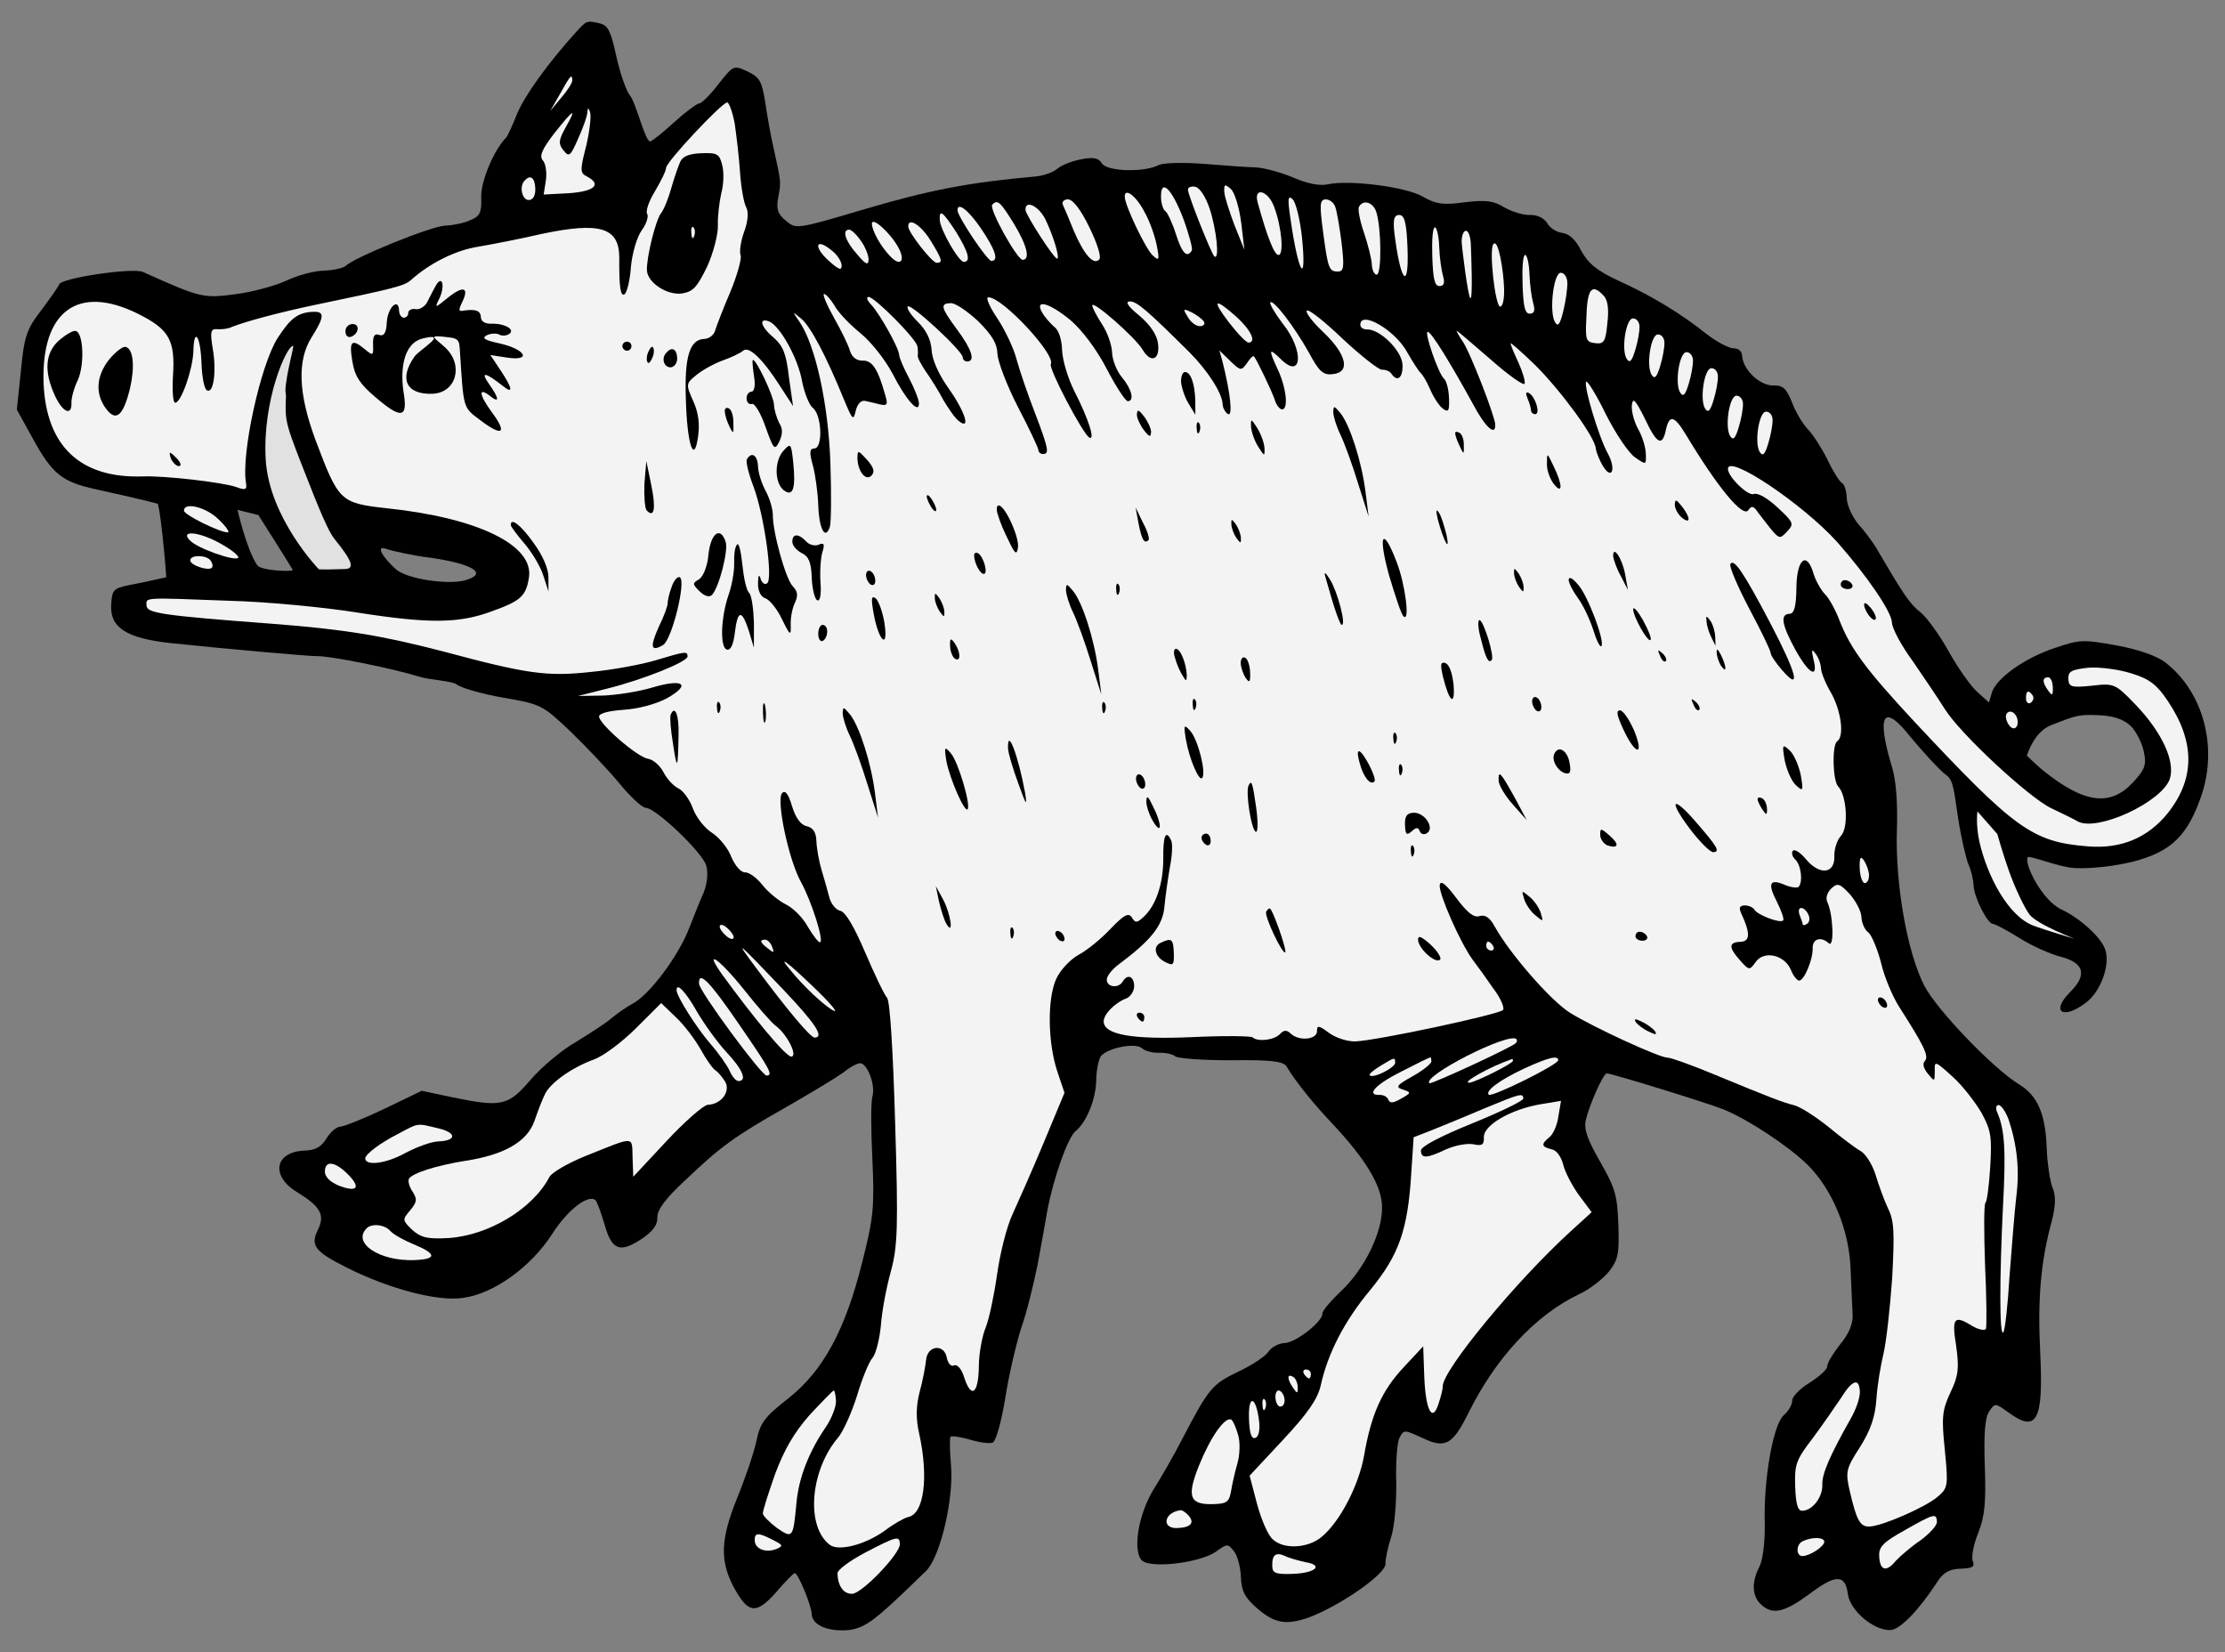 <?xml version="1.0" encoding="UTF-8" standalone="no"?>
<!DOCTYPE svg PUBLIC "-//W3C//DTD SVG 1.1//EN" "http://www.w3.org/Graphics/SVG/1.1/DTD/svg11.dtd">
<svg xmlns:dc="http://purl.org/dc/elements/1.1/" version="1.1" xmlns:xl="http://www.w3.org/1999/xlink" xmlns="http://www.w3.org/2000/svg" viewBox="63 67.5 297 220.5" width="297" height="220.5">
  <rect x="63" y="67.5" width="297" height="220.5" fill="#808080" stroke="none"/>
  <defs>
    <clipPath id="artboard_clip_path">
      <path d="M 63 67.5 L 360 67.5 L 360 288 L 63 288 Z"/>
    </clipPath>
  </defs>
  <g id="Boar_Passant_(4)" stroke="none" stroke-opacity="1" stroke-dasharray="none" fill="none" fill-opacity="1">
    <title>Boar Passant (4)</title>
    <g id="Boar_Passant_(4)_Layer_2" clip-path="url(#artboard_clip_path)">
      <title>Layer 2</title>
      <g id="Group_444">
        <g id="Graphic_621">
          <path d="M 139.953 71.715 C 136.108 75.963 132.993 80.307 131.99 82.761 C 131.378 84.295 130.76 85.648 130.585 85.835 C 128.948 87.465 127.16 91.702 127.234 93.816 C 127.306 95.871 127.081 96.362 125.769 96.892 C 124.936 97.284 123.433 97.579 122.406 97.615 C 120.594 97.678 110.274 101.849 109.164 102.977 C 108.812 103.292 107.491 103.58 106.162 103.626 C 104.772 103.675 102.616 104.295 101.247 104.947 C 99.879 105.6 96.883 106.431 94.535 106.755 C 90.079 107.334 89.835 107.282 82.091 103.802 C 80.799 103.181 71.109 104.608 70.897 105.463 C 70.787 105.769 69.692 107.32 68.536 108.872 C 66.568 111.421 66.237 112.34 65.794 116.953 L 65.25 122.175 L 67.316 125.914 C 69.967 130.782 71.273 131.825 75.845 132.815 C 83.405 134.487 84.065 134.748 84.065 134.748 C 84.065 134.748 84.274 135.122 84.717 139.159 C 85.083 142.716 85.193 144.542 85.193 144.542 C 85.193 144.542 83.528 144.948 80.164 145.61 C 78.122 146.044 77.947 146.232 77.837 148.292 C 77.699 151.261 79.867 152.698 85.817 153.337 C 92.679 154.065 104.451 155.106 105.297 155.077 C 106.989 155.018 115.213 156.666 118.943 157.806 C 120.229 158.245 123.379 158.377 123.939 158.842 C 124.5 159.306 127.311 160.115 130.172 160.62 C 135.223 161.472 135.471 161.645 139.1 165.088 C 141.165 167.072 144.117 170.176 145.632 171.998 C 147.15 173.881 148.774 175.336 149.197 175.322 C 150.465 175.277 156.785 181.288 157.269 183.025 C 157.545 183.983 157.414 185.44 156.913 186.667 C 156.407 187.774 155.574 189.92 154.963 191.454 C 153.576 195.071 149.762 200.165 147.566 201.391 C 146.616 201.908 145.317 202.801 144.671 203.368 C 144.025 203.935 141.897 205.34 140.001 206.495 C 138.043 207.592 135.281 209.926 133.828 211.61 C 130.865 215.102 129.965 215.315 123.445 213.969 L 119.3 213.086 L 114.303 215.498 C 111.566 216.804 108.881 217.866 108.397 217.882 C 107.914 217.899 107.091 218.594 106.577 219.458 C 105.89 220.571 105.119 221.022 103.669 221.072 C 99.681 221.212 99.068 224.439 102.653 226.613 C 105.744 228.501 106.388 229.628 105.486 231.535 C 104.354 233.752 104.986 234.517 109.358 236.723 C 115.022 239.55 121.494 241.26 124.863 240.719 C 128.957 240.152 133.853 236.594 136.666 232.261 C 138.73 228.983 141.558 226.827 142.496 227.702 C 142.684 227.877 143.218 229.31 143.698 230.926 C 144.666 234.401 145.768 234.786 148.724 232.808 C 150.142 231.851 150.777 230.982 150.744 230.015 C 150.708 228.988 151.805 227.498 154.383 225.109 C 159.184 220.525 161.013 219.191 168.072 215.194 C 171.334 213.325 174.71 211.272 175.595 210.636 C 176.418 209.942 177.428 209.422 177.791 209.41 C 178.758 209.376 179.888 212.301 179.458 213.828 C 179.239 214.501 179.251 218.312 179.449 222.237 C 179.731 228.579 179.6 230.036 178.111 235.895 C 175.829 245.049 172.873 250.476 168.222 254.147 C 164.983 256.68 164.465 257.424 163.947 259.922 C 163.581 261.568 162.429 264.936 161.369 267.513 C 159.198 272.913 159.056 275.761 160.935 279.325 C 162.874 282.887 163.907 283.032 166.586 280.035 C 167.806 278.601 168.916 277.473 169.097 277.467 C 169.52 277.452 171.303 281.745 171.343 282.894 C 171.392 284.283 173.178 285.189 175.776 285.098 C 178.072 285.018 179.484 283.88 182.298 281.301 C 183.997 279.729 185.986 277.785 186.688 277.095 C 188.554 275.094 190.29 267.653 189.953 263.188 C 189.76 261.138 189.76 259.384 189.876 259.259 C 190.053 259.131 191.208 259.272 192.491 259.651 C 193.775 260.03 195.112 260.225 195.529 260.029 C 195.946 259.833 196.699 257.145 197.195 254.042 C 197.69 250.879 198.692 246.67 199.348 244.651 C 200.064 242.63 200.962 238.908 201.48 236.41 C 201.937 233.914 202.548 230.626 202.797 229.105 C 203.612 224.721 205.541 219.33 206.541 218.508 C 208.011 217.308 209.296 214.238 209.326 211.636 C 209.342 210.365 209.654 208.902 209.941 208.469 C 210.87 207.347 214.595 206.612 215.47 207.429 C 215.845 207.778 216.883 208.045 217.729 208.015 C 218.575 207.986 219.55 208.194 219.863 208.485 C 220.236 208.774 223.572 209.021 227.322 209.011 C 232.583 208.948 234.283 209.131 234.731 209.841 C 236.015 211.974 238.417 214.915 240.804 217.433 C 245.264 222.177 247.383 225.672 247.48 228.452 C 247.598 231.835 245.229 236.757 242.068 239.772 C 240.662 241.091 239.5 242.463 239.513 242.825 C 239.551 243.913 235.958 246.7 234.508 246.75 C 233.722 246.778 232.712 247.297 232.31 247.916 C 231.908 248.535 230.075 249.749 228.23 250.599 C 224.78 252.293 224.372 252.73 220.743 259.693 C 219.667 261.787 217.956 264.751 216.981 266.297 C 214.979 269.573 214.176 274.32 215.375 275.73 C 216.444 276.902 223.132 276.124 225.317 274.596 C 226.792 273.516 226.912 273.512 227.736 274.572 C 228.18 275.162 228.595 276.66 228.642 277.989 C 228.707 279.862 229.16 280.693 230.658 282.032 C 233.093 284.185 234.614 284.435 237.603 283.423 C 241.665 281.95 247.987 277.616 247.938 276.226 C 247.915 275.562 248.281 273.915 248.718 272.569 C 249.155 271.223 249.406 268.008 249.375 265.408 C 249.285 262.81 249.494 260.141 249.773 259.466 C 250.397 258.294 250.397 258.294 252.856 259.418 C 255.932 260.884 256.882 260.367 259.03 256.057 C 262.646 248.732 268.011 242.979 273.783 240.237 C 275.212 239.582 276.978 238.19 277.79 237.193 C 279.006 235.638 279.158 234.786 279.025 230.98 C 278.888 227.052 278.613 226.094 276.615 222.595 C 274.941 219.689 274.407 218.256 274.667 217.037 C 275.085 215.147 276.989 210.785 277.472 210.768 C 278.077 210.747 290.919 214.715 293.005 215.549 C 296.318 216.886 301.706 220.448 304.274 222.96 C 307.594 226.231 309.905 231.777 310.03 237.096 C 310.113 239.452 310.268 242.169 310.3 243.075 C 310.338 244.163 309.782 245.574 308.62 246.945 C 307.693 248.127 306.892 249.425 306.906 249.848 C 306.921 250.271 305.865 251.215 304.563 252.047 C 303.26 252.819 302.21 253.944 302.227 254.428 C 302.246 254.971 301.732 255.836 301.086 256.403 C 299.678 257.662 298.365 265.089 298.571 271.01 C 298.593 273.368 298.311 275.677 297.859 276.6 C 296.781 278.634 296.848 280.568 298.097 281.673 C 299.598 283.073 301.158 282.716 304.461 280.302 C 308.056 277.575 309.327 277.591 309.664 280.302 C 309.981 282.468 313.099 285.142 315.335 285.064 C 316.604 285.02 319.057 282.514 321.527 278.738 C 322.386 277.377 323.157 276.927 324.728 276.872 C 326.299 276.817 326.655 276.623 326.326 275.848 C 326.125 275.311 326.431 273.667 327.043 272.133 C 327.934 269.924 328.11 268.043 327.941 263.209 C 327.791 258.919 327.955 256.675 328.532 255.868 C 329.279 254.753 329.34 254.751 331.015 255.963 C 334.865 258.793 335.779 257.249 335.337 248.069 C 334.967 240.944 335.394 235.847 336.898 230.411 C 337.375 228.458 337.449 227.125 336.988 226.052 C 336.656 225.217 336.27 222.81 336.194 220.635 C 336.04 216.224 334.985 213.721 332.513 212.234 C 329.051 210.117 321.581 202.332 319.896 199.124 C 317.562 194.668 315.969 185.408 316.203 178.261 C 316.322 174.749 316.1 171.853 315.616 170.115 C 313.429 162.932 314.29 161.116 318.088 165.943 C 319.352 167.472 322.05 170.487 322.792 170.945 C 323.784 171.636 323.828 173.155 324.376 176.706 C 324.767 179.233 325.407 181.993 325.739 182.828 C 326.131 183.662 326.419 184.982 326.445 185.707 C 326.499 187.278 328.318 190.845 329.043 190.819 C 329.285 190.811 330.887 191.662 332.556 192.693 C 334.165 193.726 336.685 194.847 338.15 195.22 C 341.202 196.021 341.622 197.639 339.341 199.897 C 336.653 202.592 338.385 203.681 341.507 201.273 C 343.392 199.816 344.663 196.384 344.048 194.348 C 343.566 192.671 340.684 190.069 338.134 188.869 C 335.583 187.67 333.151 182.781 333.666 181.916 C 333.836 181.608 337.853 183.252 339.913 183.362 C 342.155 183.465 345.289 183.114 347.807 182.481 C 352.843 181.156 355.067 179.021 356.929 173.451 C 359.004 167.027 357.059 159.836 352.084 155.956 C 350.902 155.03 348.514 154.206 345.53 153.644 C 341.025 152.834 340.663 152.846 337.255 153.994 C 333.188 155.346 329.412 158.079 328.873 159.973 L 328.494 161.257 L 326.996 159.918 C 326.123 159.162 324.405 156.741 323.179 154.546 C 321.953 152.35 320.235 149.93 319.363 149.235 C 317.934 148.135 317.039 146.775 313.436 140.61 C 312.923 139.781 311.844 138.306 311.026 137.427 C 310.268 136.486 309.55 134.998 309.516 134.032 C 309.483 133.065 309.207 132.107 308.838 131.938 C 308.53 131.767 307.633 130.347 306.914 128.799 C 306.134 127.253 304.983 125.479 304.356 124.835 C 303.666 124.133 302.703 122.534 302.235 121.28 C 301.441 119.311 301.003 118.903 299.674 118.949 C 297.859 118.952 295.668 116.851 295.542 114.98 C 295.521 114.376 295.023 113.97 294.419 113.991 C 293.815 114.012 292.212 113.16 290.845 112.119 C 287.36 109.337 283.405 106.935 279.041 104.97 C 276.15 103.619 275.029 102.69 274.062 100.969 C 273.344 99.482 272.408 98.668 271.498 98.579 C 270.769 98.483 269.841 97.911 269.516 97.257 C 269.07 96.607 268.207 96.153 267.18 96.189 C 266.274 96.22 264.744 95.729 263.756 95.159 C 262.395 94.299 261.301 94.156 258.53 94.494 C 255.641 94.898 254.668 94.75 252.878 93.724 C 250.594 92.412 242.999 91.468 240.178 92.111 C 239.157 92.328 237.513 92.022 235.731 91.237 C 234.135 90.567 231.874 89.92 230.662 89.842 C 229.451 89.823 226.236 89.573 223.567 89.363 C 220.838 89.156 218.3 89.245 217.704 89.508 C 215.865 90.54 210.719 90.417 210.074 89.29 C 209.626 88.58 208.955 88.422 207.213 88.785 C 206.011 89.009 204.58 89.603 204.112 90.043 C 203.583 90.485 202.329 90.952 201.304 91.048 C 192.257 91.848 187.03 92.878 178.408 95.417 C 169.187 98.159 169.246 98.096 167.874 96.934 C 166.815 96.064 166.611 95.406 166.862 93.945 C 167.272 91.813 167.274 91.874 166.339 87.611 C 165.913 85.811 165.387 82.865 165.144 81.12 C 164.685 78.353 164.424 77.818 162.763 77.029 C 160.919 76.186 160.919 76.186 158.891 78.737 C 157.849 80.104 156.681 81.294 156.319 81.307 C 156.017 81.317 154.484 82.46 152.959 83.844 C 151.435 85.228 150.022 86.366 149.781 86.375 C 149.116 86.398 147.907 81.238 147.086 80.238 C 146.582 79.651 145.772 77.259 145.271 75.038 C 144.549 71.676 144.159 70.903 143.121 70.637 C 141.292 70.217 141.352 70.215 139.953 71.715 Z M 102.073 143.559 L 102.073 143.559 C 102.205 143.857 97.793 143.68 97.331 142.938 C 95.852 140.705 94.713 135.556 94.713 135.556 L 97.491 136.245 C 97.491 136.245 101.942 143.261 102.073 143.559 Z M 120.263 141.911 L 120.263 141.911 C 126.099 142.735 128.263 144.051 125.088 144.949 C 122.992 145.566 117.46 144.867 115.838 143.472 C 114.152 141.958 113.032 140.212 114.563 140.763 C 115.116 140.986 118.502 141.73 120.263 141.911 Z M 347.481 164.465 L 347.481 164.465 C 348.171 165.167 348.951 166.713 349.172 167.854 C 349.535 169.596 349.315 170.209 347.74 171.897 C 344.71 175.209 341.185 174.727 335.77 170.379 C 334.836 169.625 333.557 168.361 333.557 168.361 C 333.557 168.361 334.44 165.223 336.767 164.295 C 340.348 162.9 340.527 162.833 343.436 162.973 C 345.255 163.091 346.541 163.53 347.481 164.465 Z" fill="black"/>
        </g>
        <g id="Graphic_620">
          <path d="M 139.393 78.208 C 139.406 78.57 138.716 79.623 137.902 80.559 L 136.451 82.303 L 137.762 80.019 C 139.128 77.552 139.361 77.301 139.393 78.208 Z" fill="#f3f3f3"/>
        </g>
        <g id="Graphic_619">
          <path d="M 141.216 87.097 C 140.417 90.21 140.43 90.573 141.292 91.027 C 143.387 92.103 142.391 93.045 138.952 93.286 L 135.57 93.465 L 135.867 91.579 C 136.013 90.546 135.85 89.341 135.472 88.931 C 134.968 88.344 135.301 87.485 136.979 85.309 C 139.586 82.012 140.061 81.754 138.523 84.469 C 137.555 86.197 137.511 86.682 138.207 87.565 C 138.966 88.507 139.143 88.379 140.207 85.923 C 140.881 84.447 141.431 82.855 141.414 82.372 C 141.455 81.826 141.578 81.882 141.783 82.54 C 141.924 83.14 141.692 85.145 141.216 87.097 Z" fill="#f3f3f3"/>
        </g>
        <g id="Graphic_618">
          <path d="M 161.07 83.984 C 160.774 82.422 160.306 81.168 160.065 81.176 C 159.34 81.201 151.874 89.145 151.901 89.93 C 151.914 90.293 151.235 91.647 150.436 93.006 C 149.634 94.305 149.139 95.713 149.393 96.067 C 149.585 96.363 149.317 97.34 148.682 98.209 C 148.047 99.079 147.395 101.219 147.219 103.1 C 147.101 104.919 146.675 106.567 146.379 106.759 C 145.848 107.141 145.624 105.938 145.664 101.884 C 145.644 97.832 143.077 97.074 135.21 98.74 C 132.45 99.381 128.664 100.118 126.86 100.423 C 123.791 100.893 120.344 102.647 117.88 104.851 C 117.001 105.668 115.501 106.022 105.351 108.131 C 100.426 109.15 95.812 110.4 93.962 111.13 C 93.487 111.389 92.583 111.481 92.037 111.439 C 91.127 111.35 91.018 111.717 91.403 114.063 C 91.931 117.069 91.493 120.109 90.628 119.595 C 90.259 119.426 89.96 117.803 89.897 115.991 C 89.768 112.305 88.878 111.066 88.813 114.395 C 88.718 116.879 87.176 121.228 86.391 121.255 C 86.089 121.266 85.974 119.697 86.087 117.757 C 86.402 112.907 85.626 111.482 81.439 109.39 C 73.375 105.376 68.482 109.056 68.817 118.663 C 69.171 127.059 73.738 131.376 82.076 131.085 C 84.976 130.984 92.75 131.862 94.588 132.523 C 95.753 132.967 95.99 132.837 95.84 131.996 C 95.161 128.148 97.769 116.2 100.063 112.611 C 101.785 109.95 102.787 109.189 104.841 109.117 C 106.352 109.064 106.317 109.791 104.597 112.513 C 102.648 115.606 102.802 120.017 105.138 126.287 C 108.205 134.407 108.394 134.642 114.589 135.334 C 126.793 136.601 134.301 140.271 133.605 144.591 C 133.208 147.085 132.504 147.714 128.561 149.122 C 124.201 150.726 120.209 150.745 110.72 149.261 C 106.4 148.565 98.631 147.808 93.545 147.683 C 81.975 147.24 82.519 147.221 82.557 148.309 C 82.592 149.336 84.478 149.633 99.278 150.75 C 108.983 151.5 113.85 152.298 122.092 154.43 C 133.45 157.481 136.003 157.816 141.849 157.188 C 144.863 156.901 148.769 156.16 150.565 155.613 C 154.457 154.449 154.757 154.378 154.782 155.103 C 154.807 155.828 148.841 158.214 144.043 159.41 L 140.146 160.393 L 143.471 160.338 C 145.284 160.274 148.292 159.806 150.088 159.26 C 154.219 158.026 155.336 158.834 152.013 160.705 C 150.528 161.482 148.251 162.106 146.259 162.236 C 144.268 162.367 142.949 162.715 142.964 163.138 C 143 164.165 148.114 168.584 149.513 168.777 C 150.181 168.875 151.117 169.689 151.572 170.581 C 152.026 171.472 152.906 172.409 153.583 172.749 C 154.198 173.03 155.088 174.269 155.491 175.404 C 155.894 176.54 157.034 178.012 158.024 178.643 C 159.014 179.274 160.214 180.744 160.617 181.88 C 161.143 183.071 161.899 183.952 162.443 183.933 C 162.987 183.914 164.042 184.664 164.802 185.666 C 165.561 186.607 166.993 187.767 167.916 188.219 C 168.839 188.67 170.155 189.955 170.801 191.143 C 171.508 192.328 172.206 193.271 172.448 193.263 C 173.052 193.242 171.35 187.796 169.865 185.126 C 168.249 182.158 166.581 174.231 167.397 173.355 C 167.805 172.917 168.247 173.446 168.729 175.124 C 169.207 176.68 169.906 177.623 170.697 177.777 C 171.552 177.989 171.935 178.581 171.978 179.789 C 172.009 180.695 172.312 182.439 172.654 183.577 C 172.996 184.714 173.478 186.391 173.689 187.231 C 173.902 188.131 174.596 188.953 175.144 189.055 C 175.876 189.211 177.035 191.227 178.485 194.625 C 179.736 197.546 181.041 200.283 181.419 200.693 C 181.8 201.224 182.205 207.622 182.489 217.473 C 182.913 231.372 182.819 233.855 181.908 237.214 C 181.317 239.352 180.704 242.58 180.586 244.399 C 180.407 246.22 179.931 248.172 179.467 248.733 C 179 249.233 178.053 251.565 177.404 253.766 C 176.697 256.029 175.573 258.488 174.935 259.296 C 171.156 263.663 170.511 271.187 173.744 273.675 C 174.925 274.602 178.463 273.692 181.119 271.784 C 182.297 270.896 183.662 270.123 184.201 269.983 C 186.366 269.605 186.978 264.623 185.686 258.8 C 185.258 256.94 185.26 255.246 185.738 253.354 C 186.168 251.826 186.524 249.878 186.615 249.028 C 186.787 247.026 189.079 246.825 189.388 248.75 C 189.534 249.47 189.974 249.939 190.33 249.745 C 190.807 249.547 191.377 250.253 191.719 251.39 C 192.666 254.261 193.607 253.502 193.662 249.871 C 193.661 248.116 194.123 245.741 194.57 244.697 C 195.016 243.593 195.691 240.423 196.08 237.687 C 196.466 234.891 197.367 231.23 198.156 229.569 C 198.942 227.848 200.849 223.547 202.356 219.925 L 205.091 213.357 L 204.146 210.546 C 202.863 206.719 202.781 200.915 203.957 198.212 C 204.519 196.983 205.802 195.607 206.929 194.963 C 208.058 194.379 209.999 192.799 211.223 191.485 C 213.033 189.607 213.627 189.284 214.073 189.934 C 214.523 190.705 214.765 190.696 215.585 189.942 C 217.287 188.43 218.273 185.492 218.278 182.165 C 218.231 179.081 218.62 178.1 219.342 179.708 C 219.538 180.125 219.472 181.7 219.162 183.223 C 218.911 184.684 218.57 187.055 218.437 188.451 C 218.226 191.059 216.66 192.989 212.238 196.29 C 211.413 196.923 210.718 197.794 210.735 198.278 C 210.77 199.305 212.348 199.431 212.86 198.506 C 213.489 197.456 214.347 197.789 214.391 199.058 C 214.415 199.722 213.957 200.464 213.421 200.725 C 211.809 201.326 210.291 202.891 210.324 203.858 C 210.386 205.61 214.159 206.264 222.072 205.928 C 226.299 205.72 229.931 205.774 230.179 205.947 C 230.867 206.588 233.096 206.329 233.854 205.516 C 234.379 204.953 234.741 204.941 235.304 205.466 C 236.43 206.515 238.84 206.25 238.8 205.101 C 238.773 204.316 239.077 204.366 240.382 205.349 C 241.313 206.042 242.903 206.531 243.93 206.495 C 246.71 206.398 263.043 202.924 263.626 202.299 C 263.859 202.049 263.329 200.736 262.379 199.499 C 261.486 198.199 260.215 196.429 259.581 195.604 C 257.865 193.244 255.037 186.749 255.18 185.655 C 255.276 184.926 255.96 185.447 257.419 187.392 C 258.878 189.337 259.749 190.033 260.526 189.764 C 261.245 189.557 261.864 189.959 262.511 191.146 C 264.512 194.767 269.932 200.99 272.531 202.653 C 275.561 204.544 284.539 208.707 285.626 208.669 C 285.989 208.656 288.806 209.647 291.876 210.931 C 299.426 214.055 300.897 214.608 302.545 215.035 C 303.339 215.249 305.319 216.511 307.061 217.902 C 308.743 219.295 310.669 220.74 311.286 221.082 C 311.963 221.421 312.858 222.781 313.331 224.216 C 313.742 225.593 314.479 227.624 315.002 228.756 C 315.847 230.42 315.899 231.93 315.571 238.112 C 315.287 242.115 314.781 246.67 314.411 248.195 C 314.04 249.72 313.589 252.398 313.471 254.217 C 313.312 256.581 312.709 258.357 311.276 260.645 C 309.381 263.555 309.336 263.98 309.908 266.5 C 310.832 270.461 311.285 271.292 312.554 271.247 C 314.246 271.188 319.966 268.69 321.611 267.302 C 323.021 266.103 323.073 265.859 322.602 261.036 C 322.148 256.696 322.235 255.725 323.361 253.327 C 324.433 251.112 324.518 250.08 324.113 247.13 C 323.497 243.34 323.846 242.965 326.32 244.512 C 327.123 244.968 327.914 245.122 328.087 244.874 C 328.2 244.628 328.185 240.757 327.971 236.348 C 327.815 231.877 327.805 228.127 328.042 227.998 C 328.219 227.87 328.508 225.743 328.663 223.257 C 328.887 219.257 328.797 218.413 327.504 216.039 C 326.668 214.616 324.956 212.377 323.645 211.213 C 321.271 209.057 321.211 209.06 321.259 210.449 C 321.249 211.901 321.249 211.901 320.365 210.843 C 319.734 210.079 319.592 209.479 319.942 209.104 C 320.525 208.479 319.81 207.052 316.482 201.844 C 315.65 200.543 314.53 197.92 314.102 196.06 C 313.612 194.141 312.821 192.293 312.386 191.945 C 311.89 191.6 311.493 190.646 311.466 189.86 C 311.441 189.135 310.728 187.769 309.908 186.829 C 308.589 185.424 308.283 185.313 307.462 186.068 C 306.877 186.633 306.66 187.366 306.921 187.902 C 307.705 189.568 307.863 194.1 307.113 193.4 C 306.113 192.467 304.913 192.751 304.959 194.08 C 305.01 195.53 303.838 198.354 303.173 198.377 C 302.871 198.388 302.365 197.74 302.033 196.904 C 301.178 194.938 298.434 194.308 297.34 195.919 C 296.533 197.036 296.472 197.038 295.276 195.689 C 293.702 193.929 293.739 193.262 295.31 193.207 C 296.639 193.161 296.662 192.071 295.419 189.392 C 295.091 188.678 295.202 188.371 295.866 188.348 C 296.41 188.329 297.025 188.61 297.219 188.966 C 297.727 189.674 300.67 190.782 301.017 190.346 C 301.195 190.219 300.792 189.084 300.206 187.894 C 298.909 185.399 299.188 184.723 301.276 185.618 C 302.074 185.954 302.924 186.045 303.099 185.857 C 303.68 185.172 303.421 182.942 302.608 182.184 C 302.233 181.834 302.093 181.295 302.326 181.045 C 302.559 180.795 303.364 181.311 304.123 182.252 C 305.951 184.366 307.938 184.115 307.856 181.759 C 307.824 180.853 308.205 179.63 308.73 179.067 C 309.782 178.002 309.509 173.656 308.379 172.485 C 307.627 171.725 307.52 166.95 308.228 166.441 C 309.235 165.801 308.75 162.309 307.396 159.937 C 306.69 158.751 306.093 157.26 306.074 156.716 C 306.053 156.112 305.719 155.216 305.34 154.745 C 304.831 154.037 304.777 154.221 305.063 155.481 C 305.762 158.179 304.468 157.498 302.66 154.234 C 300.85 150.91 300.558 149.468 301.887 149.422 C 302.491 149.4 302.762 148.484 302.792 145.881 C 302.84 142.068 304.194 140.993 305.089 144.107 C 305.363 145.005 306.072 146.251 306.574 146.778 C 307.137 147.302 308.042 148.965 308.576 150.398 C 310.036 154.097 312.068 156.87 318.668 163.959 C 331.927 178.136 334.286 179.868 341.627 180.459 C 346.117 180.846 349.694 179.33 352.361 176.031 C 356.012 171.427 356.022 166.526 352.384 161.088 C 350.916 158.901 349.982 158.147 347.536 157.386 C 345.823 156.84 343.271 156.506 341.762 156.619 C 339.533 156.879 339.056 157.077 339.092 158.104 C 339.13 159.191 339.497 159.3 342.209 159.023 C 345.222 158.676 345.345 158.732 348.107 161.6 C 351.623 165.289 353.392 169.159 352.626 171.484 C 351.523 174.548 343.13 178.47 340.423 177.174 C 339.744 176.774 338.083 175.985 336.791 175.365 C 333.838 173.955 324.648 165.444 322.596 162.128 C 321.7 160.708 319.786 157.871 318.32 155.744 C 316.796 153.68 315.566 151.364 315.539 150.578 C 315.488 149.128 312.238 144.402 308.269 139.883 C 303.675 134.78 293.577 127.994 293.651 130.109 C 293.689 131.197 296.38 133.764 297.094 133.437 C 297.632 133.237 298.928 133.978 300.304 135.261 C 302.43 137.243 302.497 137.422 301.564 138.423 C 300.631 139.423 300.51 139.428 299.501 138.253 C 298.932 137.547 298.108 136.487 297.664 135.897 C 297.089 135.01 296.785 134.96 296.383 135.579 C 295.696 136.692 292.285 132.576 288.046 125.526 C 286.506 122.978 285.833 122.76 285.363 124.893 C 284.897 127.148 284.159 126.811 282.524 123.299 C 281.29 120.862 280.975 120.51 280.829 121.543 C 280.734 122.272 281.085 123.651 281.604 124.662 C 282.181 125.609 282.659 127.166 282.689 128.012 C 282.744 129.582 282.744 129.582 281.256 128.546 C 280.389 127.971 278.664 125.369 277.365 122.813 C 276.127 120.255 274.909 118.302 274.732 118.429 C 274.326 118.927 276.446 125.931 277.607 128.008 C 278.771 130.145 278.159 131.678 276.939 129.664 C 276.489 128.893 276.09 127.879 276.013 127.398 C 275.96 125.887 271.388 119.695 267.941 116.246 C 266.125 114.495 264.627 113.156 264.633 113.337 C 264.639 113.518 265.102 114.651 265.69 115.901 C 266.216 117.093 266.623 118.349 266.515 118.716 C 266.404 119.022 264.358 117.581 261.986 115.486 C 259.553 113.393 257.557 111.648 257.436 111.653 C 257.375 111.655 257.699 112.248 258.209 113.017 C 259.162 114.314 262.552 123.028 262.592 124.176 C 262.649 125.808 261.21 124.466 259.59 121.377 C 256.619 115.976 254.052 111.771 253.569 111.788 C 253.086 111.804 254.971 117.304 255.722 118.004 C 256.097 118.354 256.379 119.493 256.419 120.641 C 256.478 122.333 256.365 122.579 255.621 122.06 C 255.125 121.715 254.358 120.532 253.897 119.459 C 253.436 118.386 252.859 117.438 252.611 117.266 C 252.423 117.091 251.593 115.849 250.82 114.485 C 249.204 111.517 244.513 108.837 244.584 110.891 C 244.595 111.194 244.968 111.483 245.451 111.466 C 247.204 111.405 250.149 114.327 250.214 116.2 C 250.275 117.952 249.509 118.523 248.744 117.401 C 248.55 117.044 247.937 116.824 247.454 116.841 C 247.031 116.855 244.667 115.002 242.229 112.728 C 239.788 110.393 237.673 108.713 237.439 108.963 C 237.204 109.153 238.219 110.509 239.657 111.85 C 242.786 114.826 243.293 117.228 240.881 117.433 C 239.616 117.598 239.053 117.073 237.694 114.52 C 235.759 111.079 232.97 107.425 232.561 107.863 C 232.447 108.049 233.156 109.294 234.234 110.708 C 237.144 114.357 236.797 118.302 233.913 115.378 C 232.347 113.86 232.295 114.103 233.603 116.901 C 234.717 119.342 234.995 122.115 234.149 122.145 C 233.847 122.155 233.342 121.568 233.134 120.789 C 232.664 119.474 230.773 115.548 230.393 115.077 C 230.266 114.9 229.858 115.338 229.456 115.957 C 228.707 117.011 228.586 117.016 227.208 115.672 L 225.768 114.271 L 226.183 115.769 C 227.235 119.906 227.591 123.16 226.911 122.761 C 226.54 122.531 226.217 121.938 226.2 121.454 C 226.147 119.944 224.167 116.928 221.784 114.531 C 216.081 108.862 214.71 107.7 213.804 107.732 C 213.139 107.755 213.585 108.405 215.079 109.623 C 216.513 110.843 217.406 112.143 217.567 113.287 C 217.886 115.514 216.634 116.042 215.542 114.204 C 214.577 112.544 208.774 107.484 208.801 108.269 C 208.812 108.571 209.396 109.7 210.098 110.765 C 210.801 111.829 211.404 113.502 211.44 114.529 C 211.476 115.556 212.072 117.048 212.766 117.87 C 214.092 119.458 214.449 121.018 213.543 121.05 C 213.241 121.06 211.963 119.108 210.73 116.732 C 209.368 114.118 207.465 111.583 205.906 110.246 C 203.103 107.924 201.025 107.331 202.12 109.229 C 202.443 109.822 203.198 110.643 203.698 111.109 C 204.317 111.511 204.724 112.767 204.776 114.278 C 204.823 115.607 205.574 118.061 206.419 119.725 C 208.302 123.41 209.253 126.402 208.388 125.888 C 207.523 125.373 202.923 116.641 203.267 116.085 C 203.95 114.851 196.783 107.116 194.91 107.182 C 194.548 107.194 195.075 108.446 196.159 110.042 C 197.181 111.579 198.357 114.079 198.71 115.518 C 199.125 117.016 200.204 120.184 201.134 122.572 C 202.999 127.467 203.08 128.069 202.234 128.099 C 201.932 128.109 201.622 127.878 201.611 127.576 C 201.601 127.274 200.36 124.656 198.869 121.804 C 197.376 118.892 196.176 115.728 196.141 114.7 C 196.094 113.371 195.45 112.244 193.57 110.374 C 192.132 109.033 190.52 107.94 189.916 107.961 C 188.466 108.012 188.543 108.493 190.766 111.5 C 192.734 114.154 193.212 115.71 192.124 115.748 C 191.822 115.759 191.511 115.528 191.499 115.165 C 191.469 114.319 184.593 107.965 184.185 108.403 C 183.949 108.593 184.587 109.538 185.527 110.473 C 186.655 111.583 187.243 112.833 187.35 114.16 C 187.394 115.429 188.249 117.396 189.586 119.285 C 191.812 122.413 192.628 124.986 191.011 123.712 C 190.515 123.366 189.622 122.066 188.916 120.881 C 188.267 119.633 187.179 117.917 186.543 117.032 C 185.967 116.145 185.452 115.255 185.502 114.951 C 185.554 114.707 185.533 114.103 185.46 113.743 C 185.366 112.778 179.723 107.107 178.938 107.134 C 178.575 107.147 178.774 107.624 179.276 108.151 C 180.47 109.44 182.987 113.95 183.019 114.856 C 183.031 115.219 183.626 116.65 184.337 117.956 C 185.05 119.322 185.647 120.814 185.663 121.297 C 185.718 122.868 183.957 120.933 182.139 117.367 C 181.167 115.526 179.268 113.112 177.836 111.952 C 176.404 110.792 174.834 109.153 174.38 108.261 C 173.867 107.433 173.237 106.729 172.996 106.737 C 172.754 106.745 173.348 108.177 174.316 109.897 C 175.283 111.618 176.259 113.58 176.468 114.359 C 176.739 115.196 177.36 115.659 178.146 115.631 C 179.415 115.587 180.18 116.71 181.148 120.184 C 181.557 121.501 181.442 121.687 180.467 121.479 C 179.857 121.318 178.942 121.108 178.454 121.004 C 177.967 120.901 177.44 121.403 177.23 122.318 C 176.916 123.72 176.789 123.543 175.667 120.86 C 173.285 115.015 171.212 111.094 169.966 110.049 C 168.719 109.004 168.719 109.004 169.739 110.48 C 171.844 113.613 173.567 121.357 173.843 129.272 C 173.989 133.441 173.94 137.254 173.778 137.804 C 173.177 139.64 172.339 138.156 172.229 135.015 C 172.168 133.262 171.842 130.854 171.495 129.596 C 171.011 127.858 171.055 127.373 171.719 127.35 C 172.867 127.31 172.711 122.838 171.469 121.914 C 171.033 121.566 170.372 119.956 170.078 118.454 C 169.545 115.327 167.093 110.936 165.622 110.382 C 164.213 109.887 164.559 111.145 166.304 112.597 C 167.49 113.644 167.949 114.656 168.3 117.79 L 168.86 121.703 L 167.134 119.041 C 164.83 115.431 162.952 113.621 162.19 114.313 C 161.838 114.628 160.588 115.216 159.453 115.619 C 158.317 116.021 156.715 116.924 155.951 117.556 C 154.539 118.694 154.543 118.815 155.528 121.019 C 156.249 122.627 156.421 124.073 156.178 125.775 C 155.646 129.605 154.701 126.795 154.548 120.69 C 154.354 115.131 155.059 112.808 156.993 112.74 C 157.657 112.717 158.305 112.211 158.465 111.6 C 158.628 111.05 159.514 108.72 160.465 106.509 C 161.414 104.238 162.003 102.039 161.868 101.621 C 161.669 101.144 161.863 99.745 162.304 98.52 C 162.857 97.049 162.934 95.776 162.611 95.182 C 162.287 94.589 161.911 92.484 161.781 90.493 C 161.651 88.501 161.308 85.609 161.07 83.984 Z" fill="#f3f3f3"/>
        </g>
        <g id="Graphic_617">
          <path d="M 134.453 92.657 C 134.487 93.624 134.143 94.18 133.6 94.199 C 132.693 94.231 132.265 92.37 133.025 91.618 C 133.781 90.745 134.402 91.207 134.453 92.657 Z" fill="#f3f3f3"/>
        </g>
        <g id="Graphic_616">
          <path d="M 220.916 96.594 C 221.717 98.744 222.207 100.663 222.095 100.909 C 221.468 102.02 220.778 101.318 219.963 98.745 C 219.487 97.249 218.834 95.881 218.586 95.708 C 218.278 95.537 218.006 94.7 217.979 93.914 C 217.884 91.195 219.385 92.595 220.916 96.594 Z" fill="#f3f3f3"/>
        </g>
        <g id="Graphic_615">
          <path d="M 224.439 95.261 C 225.384 98.072 225.835 102.351 225.087 101.712 C 224.647 101.243 221.598 93.606 221.571 92.821 C 221.56 92.519 221.977 92.323 222.525 92.425 C 223.133 92.524 223.9 93.707 224.439 95.261 Z" fill="#f3f3f3"/>
        </g>
        <g id="Graphic_614">
          <path d="M 228.681 97.231 L 229.11 100.845 L 227.786 97.564 C 227.118 95.773 226.442 93.74 226.419 93.075 C 226.383 92.048 226.504 92.044 227.315 92.741 C 227.815 93.208 228.43 95.243 228.681 97.231 Z" fill="#f3f3f3"/>
        </g>
        <g id="Graphic_613">
          <path d="M 215.809 95.865 C 216.518 97.111 217.194 99.144 217.415 100.286 C 217.785 102.209 217.731 102.392 216.855 101.576 C 215.917 100.701 213.177 94.989 213.135 93.781 C 213.088 92.452 214.704 93.666 215.809 95.865 Z" fill="#f3f3f3"/>
        </g>
        <g id="Graphic_612">
          <path d="M 198.316 97.323 C 200.114 100.285 200.542 102.145 199.515 102.181 C 198.789 102.207 194.982 95.383 195.446 94.822 C 196.146 94.072 196.521 94.422 198.316 97.323 Z" fill="#f3f3f3"/>
        </g>
        <g id="Graphic_611">
          <path d="M 208.374 97.758 C 209.481 100.018 210.026 101.754 209.736 102.127 C 208.978 102.94 207.719 101.532 206.336 98.313 C 205.74 96.822 205.081 95.272 204.885 94.855 C 204.691 94.499 204.98 94.126 205.524 94.107 C 206.189 94.084 207.202 95.379 208.374 97.758 Z" fill="#f3f3f3"/>
        </g>
        <g id="Graphic_610">
          <path d="M 233.085 95.141 C 234.084 97.768 234.396 101.508 233.671 101.533 C 233.129 101.612 232.135 99.106 230.887 94.552 C 230.267 92.396 232.28 92.87 233.085 95.141 Z" fill="#f3f3f3"/>
        </g>
        <g id="Graphic_609">
          <path d="M 193.923 97.96 C 195.837 100.797 196.373 102.291 195.345 102.327 C 194.802 102.346 190.845 96.435 190.815 95.589 C 190.773 94.38 192.265 95.538 193.923 97.96 Z" fill="#f3f3f3"/>
        </g>
        <g id="Graphic_608">
          <path d="M 202.531 96.752 C 203.574 98.894 204.529 102.006 204.107 102.021 C 203.684 102.036 199.91 96.179 199.887 95.514 C 199.838 94.124 201.622 94.969 202.531 96.752 Z" fill="#f3f3f3"/>
        </g>
        <g id="Graphic_607">
          <path d="M 236.795 99.186 C 237.453 105.877 236.3 104.042 235.257 96.699 C 234.862 94.051 234.903 93.505 235.528 94.088 C 235.964 94.436 236.53 96.775 236.795 99.186 Z" fill="#f3f3f3"/>
        </g>
        <g id="Graphic_606">
          <path d="M 190.612 98.439 C 192.28 101.164 192.627 102.422 191.66 102.456 C 190.995 102.479 188.485 98.15 188.438 96.821 C 188.388 95.371 188.823 95.719 190.612 98.439 Z" fill="#f3f3f3"/>
        </g>
        <g id="Graphic_605">
          <path d="M 241.252 95.158 C 241.455 95.756 241.833 97.921 242.086 99.969 C 242.433 102.981 242.398 103.708 241.673 103.734 C 240.404 103.778 240.27 103.42 239.614 98.482 C 239.123 94.809 239.16 94.142 239.946 94.115 C 240.489 94.096 241.05 94.56 241.252 95.158 Z" fill="#f3f3f3"/>
        </g>
        <g id="Graphic_604">
          <path d="M 182.879 100.463 C 183.911 102.303 183.216 103.174 181.834 101.71 C 180.579 100.423 179.417 98.346 179.384 97.379 C 179.348 96.352 181.782 98.505 182.879 100.463 Z" fill="#f3f3f3"/>
        </g>
        <g id="Graphic_603">
          <path d="M 246.72 95.814 C 247.402 98.029 247.434 104.138 246.769 104.161 C 246.467 104.171 246.144 103.578 246.116 102.792 C 246.091 102.067 245.601 100.148 245.06 98.534 C 244.522 96.98 244.226 95.417 244.396 95.109 C 244.965 94.061 246.311 94.498 246.72 95.814 Z" fill="#f3f3f3"/>
        </g>
        <g id="Graphic_602">
          <path d="M 187.204 99.586 C 188.807 102.192 188.881 102.553 188.035 102.582 C 187.43 102.603 184.264 98.54 184.236 97.754 C 184.19 96.425 185.922 97.514 187.204 99.586 Z" fill="#f3f3f3"/>
        </g>
        <g id="Graphic_601">
          <path d="M 177.889 99.609 C 178.46 100.376 178.923 101.509 178.944 102.113 C 178.913 102.961 178.607 102.851 177.408 101.441 C 175.834 99.681 175.359 98.185 176.325 98.152 C 176.628 98.141 177.315 98.782 177.889 99.609 Z" fill="#f3f3f3"/>
        </g>
        <g id="Graphic_600">
          <path d="M 250.885 100.75 C 251.068 105.997 250.078 105.375 249.276 99.711 C 248.878 96.989 248.972 96.22 249.758 96.192 C 250.483 96.167 250.762 97.252 250.885 100.75 Z" fill="#f3f3f3"/>
        </g>
        <g id="Graphic_599">
          <path d="M 174.189 101.069 C 174.812 101.592 175.325 102.421 175.342 102.904 C 175.367 103.629 175.001 103.521 173.815 102.474 C 171.445 100.439 171.819 99.035 174.189 101.069 Z" fill="#f3f3f3"/>
        </g>
        <g id="Graphic_598">
          <path d="M 255.106 100.361 C 255.156 101.811 255.399 103.557 255.605 104.276 C 255.881 105.234 255.775 105.661 255.171 105.682 C 254.506 105.705 254.293 104.805 254.188 101.784 C 254.112 99.609 254.232 97.851 254.534 97.84 C 254.775 97.832 255.057 98.971 255.106 100.361 Z" fill="#f3f3f3"/>
        </g>
        <g id="Graphic_597">
          <path d="M 259.333 100.153 C 259.369 101.18 259.636 107.531 259.265 107.302 C 258.957 107.131 258.139 100.618 258.11 99.772 C 258.082 98.987 258.361 98.311 258.663 98.301 C 259.026 98.288 259.297 99.126 259.333 100.153 Z" fill="#f3f3f3"/>
        </g>
        <g id="Graphic_596">
          <path d="M 263.771 105.987 C 263.818 107.316 263.614 108.412 263.252 108.425 C 262.587 108.448 261.71 100.699 262.354 100.072 C 262.993 99.323 263.685 103.51 263.771 105.987 Z" fill="#f3f3f3"/>
        </g>
        <g id="Graphic_595">
          <path d="M 272.213 105.208 C 272.241 105.994 271.998 107.696 271.68 108.977 C 271.257 110.746 270.97 111.18 270.584 110.528 C 269.752 109.226 270.354 103.942 271.321 103.908 C 271.804 103.891 272.188 104.483 272.213 105.208 Z" fill="#f3f3f3"/>
        </g>
        <g id="Graphic_594">
          <path d="M 228.031 109.776 C 229.967 111.523 230.751 113.189 229.663 113.227 C 229.361 113.238 228.232 112.067 227.091 110.595 C 224.683 107.473 225.096 107.156 228.031 109.776 Z" fill="#f3f3f3"/>
        </g>
        <g id="Graphic_593">
          <path d="M 277.117 107.033 C 277.621 107.62 277.784 108.825 277.547 110.708 C 277.328 113.075 277.099 113.446 275.944 113.305 C 274.73 113.166 274.598 112.868 274.745 110.141 C 274.841 105.963 275.48 105.215 277.117 107.033 Z" fill="#f3f3f3"/>
        </g>
        <g id="Graphic_592">
          <path d="M 223.697 110.411 C 223.891 110.767 223.658 111.017 223.174 111.034 C 222.691 111.051 221.947 110.533 221.559 109.82 C 220.855 108.695 220.913 108.633 222.082 109.197 C 222.759 109.536 223.505 110.115 223.697 110.411 Z" fill="#f3f3f3"/>
        </g>
        <g id="Graphic_591">
          <path d="M 101.175 120.382 C 100.987 123.656 101.26 124.305 103.123 129.14 C 104.38 132.242 106.456 137.977 107.657 139.447 C 109.996 142.33 110.396 143.405 109.067 143.451 C 105.139 143.588 105.52 143.439 105.52 143.439 C 105.52 143.439 98.91 136.593 98.465 128.791 C 98.02 120.989 101.214 113.694 102.121 113.662 C 102.302 113.656 101.146 117.594 101.097 119.653 Z" fill="#e1e1e1"/>
        </g>
        <g id="Graphic_590">
          <path d="M 92.136 136.783 C 93.136 137.716 93.709 138.543 93.407 138.554 C 92.38 138.589 87.579 136.216 87.56 135.673 C 87.518 134.464 90.445 135.148 92.136 136.783 Z" fill="#f3f3f3"/>
        </g>
        <g id="Graphic_589">
          <path d="M 92.616 140.154 C 94.036 140.951 94.971 141.766 94.796 141.953 C 94.33 142.453 89.185 140.637 88.301 139.579 C 86.982 138.173 89.776 138.499 92.616 140.154 Z" fill="#f3f3f3"/>
        </g>
        <g id="Graphic_588">
          <path d="M 91.119 142.324 C 91.374 142.678 91.449 143.099 91.274 143.286 C 90.805 143.726 88.419 142.962 88.396 142.298 C 88.369 141.512 90.608 141.555 91.119 142.324 Z" fill="#f3f3f3"/>
        </g>
        <g id="Graphic_587">
          <path d="M 337.013 159.205 C 337.053 160.353 336.934 160.417 336.426 159.709 C 335.6 158.589 335.577 157.924 336.362 157.897 C 336.725 157.884 336.988 158.48 337.013 159.205 Z" fill="#f3f3f3"/>
        </g>
        <g id="Graphic_586">
          <path d="M 334.33 160.327 C 334.522 160.623 334.416 161.05 334.062 161.304 C 333.766 161.496 333.455 161.265 333.438 160.782 C 333.4 159.694 333.757 159.5 334.33 160.327 Z" fill="#f3f3f3"/>
        </g>
        <g id="Graphic_585">
          <path d="M 332.336 163.845 C 332.352 164.328 332.123 164.699 331.821 164.71 C 331.157 164.733 330.437 163.185 330.904 162.685 C 331.428 162.122 332.3 162.818 332.336 163.845 Z" fill="#f3f3f3"/>
        </g>
        <g id="Graphic_584">
          <path d="M 326.958 175.802 C 327.463 176.39 329.605 178.814 329.605 178.814 C 329.605 178.814 330.349 181.457 331.154 183.728 C 331.96 185.999 333.201 188.617 333.899 189.561 C 334.975 190.915 339.956 192.811 339.956 192.811 C 339.956 192.811 335.881 191.608 334.389 191.032 C 331.06 189.745 328.278 184.494 327.207 179.813 C 326.699 177.411 326.958 175.802 326.958 175.802 Z" fill="#f3f3f3"/>
        </g>
        <g id="Graphic_583">
          <path d="M 312.48 184.259 C 312.501 184.863 312.277 185.355 311.914 185.368 C 311.612 185.379 311.278 184.483 311.24 183.395 C 311.19 181.945 311.362 181.697 311.809 182.347 C 312.128 182.82 312.461 183.715 312.48 184.259 Z" fill="#f3f3f3"/>
        </g>
        <g id="Graphic_582">
          <path d="M 160.93 192.576 C 160.943 192.939 160.518 192.893 160.02 192.487 C 159.521 192.081 159.077 191.492 159.067 191.189 C 159.054 190.827 159.479 190.873 159.977 191.279 C 160.476 191.685 160.92 192.274 160.93 192.576 Z" fill="#f3f3f3"/>
        </g>
        <g id="Graphic_581">
          <path d="M 166.056 193.849 C 166.388 194.684 166.329 194.747 165.521 194.11 C 164.464 193.3 164.331 192.941 165.116 192.914 C 165.418 192.903 165.856 193.312 166.056 193.849 Z" fill="#f3f3f3"/>
        </g>
        <g id="Graphic_580">
          <path d="M 167.463 199.486 C 171.859 204.112 173.072 205.945 171.743 205.991 C 171.199 206.01 168.043 202.249 163.853 196.588 C 160.997 192.755 161.247 192.989 167.463 199.486 Z" fill="#f3f3f3"/>
        </g>
        <g id="Graphic_579">
          <path d="M 304.378 189.563 C 304.636 190.038 304.535 190.586 304.239 190.778 C 303.885 191.032 303.643 191.041 303.637 190.859 C 303.632 190.739 303.432 190.201 303.232 189.664 C 303.032 189.126 303.077 188.701 303.44 188.689 C 303.742 188.678 304.18 189.086 304.378 189.563 Z" fill="#f3f3f3"/>
        </g>
        <g id="Graphic_578">
          <path d="M 162.325 199.605 C 164.097 201.842 165.988 204.015 166.546 204.418 C 168.099 205.574 169.532 208.488 168.625 208.52 C 167.9 208.545 163.606 203.372 159.411 197.59 C 156.803 193.93 159.035 195.486 162.325 199.605 Z" fill="#f3f3f3"/>
        </g>
        <g id="Graphic_577">
          <path d="M 171.755 199.397 C 173.82 201.382 174.957 202.733 174.279 202.394 C 173.11 201.83 170.171 199.089 168.399 196.852 C 166.759 194.913 168.061 195.836 171.755 199.397 Z" fill="#f3f3f3"/>
        </g>
        <g id="Graphic_576">
          <path d="M 262.299 193.755 C 262.491 194.051 262.381 194.357 262.079 194.368 C 261.716 194.38 261.403 194.089 261.393 193.787 C 261.38 193.424 261.493 193.178 261.613 193.174 C 261.795 193.168 262.105 193.399 262.299 193.755 Z" fill="#f3f3f3"/>
        </g>
        <g id="Graphic_575">
          <path d="M 161.575 204.108 C 165.845 210.311 166.232 211.023 165.326 211.055 C 164.661 211.078 156.343 199.814 156.307 198.787 C 156.244 196.974 157.687 198.436 161.575 204.108 Z" fill="#f3f3f3"/>
        </g>
        <g id="Graphic_574">
          <path d="M 156.013 202.488 C 156.979 204.148 158.759 206.626 159.953 207.915 C 162.153 210.258 162.749 211.75 161.601 211.79 C 161.239 211.803 160.734 211.215 160.405 210.44 C 160.077 209.726 158.93 208.072 157.797 206.781 C 155.968 204.667 153.343 200.524 153.314 199.678 C 153.276 198.59 154.466 199.759 156.013 202.488 Z" fill="#f3f3f3"/>
        </g>
        <g id="Graphic_573">
          <path d="M 156.555 207.611 C 157.266 208.917 158.156 210.156 158.527 210.385 C 158.836 210.556 159.405 211.262 159.788 211.853 C 160.56 213.157 159.29 214.895 157.477 214.959 C 156.933 214.978 154.409 217.183 151.96 219.809 L 147.528 224.562 L 147.44 222.024 C 147.336 219.063 147.882 219.105 141.081 221.823 C 138.814 222.749 136.679 223.973 136.338 224.59 C 134.127 228.841 128.262 232.373 122.89 232.742 C 120.053 232.902 119.198 232.689 118.013 231.642 C 116.697 230.357 116.695 230.297 117.741 229.05 C 118.669 227.929 118.717 227.564 118.077 226.558 C 117.631 225.908 117.422 225.129 117.593 224.821 C 118.051 224.079 121.222 223.061 125.072 222.442 C 130.247 221.657 133.332 219.916 134.324 217.159 C 134.763 215.873 135.373 214.279 135.712 213.601 C 136.385 212.066 139.336 209.966 142.323 208.894 C 143.577 208.427 146.112 206.523 147.924 204.706 L 151.256 201.383 L 153.259 203.31 C 154.322 204.301 155.782 206.246 156.555 207.611 Z" fill="#f3f3f3"/>
        </g>
        <g id="Graphic_572">
          <path d="M 265.353 206.715 C 264.828 207.278 254.052 212.252 253.804 212.079 C 252.804 211.146 264.215 205.303 265.394 206.169 C 265.52 206.286 265.528 206.527 265.353 206.715 Z" fill="#f3f3f3"/>
        </g>
        <g id="Graphic_571">
          <path d="M 249.232 209.335 C 249.255 209.999 246.283 211.495 245.843 211.026 C 245.657 210.911 246.303 210.344 247.251 209.767 C 249.265 208.547 249.207 208.61 249.232 209.335 Z" fill="#f3f3f3"/>
        </g>
        <g id="Graphic_570">
          <path d="M 254.066 209.166 C 254.076 209.468 252.958 210.354 251.593 211.128 C 249.398 212.354 249.225 212.602 250.265 212.928 C 251.428 213.311 251.369 213.374 250.005 214.147 C 248.997 214.727 248.516 214.804 248.315 214.267 C 248.182 213.909 247.688 213.623 247.205 213.64 C 245.271 213.708 246.552 212.272 250.06 210.516 C 252.08 209.477 253.805 208.631 253.926 208.626 C 253.984 208.564 254.053 208.803 254.066 209.166 Z" fill="#f3f3f3"/>
        </g>
        <g id="Graphic_569">
          <path d="M 264.952 209.088 C 264.965 209.451 259.851 211.989 259.126 212.014 C 257.978 212.054 261.894 209.861 264.823 208.851 C 264.881 208.788 264.946 208.907 264.952 209.088 Z" fill="#f3f3f3"/>
        </g>
        <g id="Graphic_568">
          <path d="M 270.998 208.998 C 271.019 209.602 262.158 213.965 261.722 213.617 C 261.22 213.09 263.226 211.629 266.44 210.125 C 269.715 208.62 270.975 208.334 270.998 208.998 Z" fill="#f3f3f3"/>
        </g>
        <g id="Graphic_567">
          <path d="M 121.471 218.091 C 123.972 218.669 124.01 219.757 121.472 219.846 C 120.566 219.877 118.535 220.614 116.991 221.454 C 114.498 222.811 111.787 223.148 111.752 222.121 C 111.733 221.577 113.736 220.055 116.173 218.821 C 118.965 217.332 118.604 217.405 121.471 218.091 Z" fill="#f3f3f3"/>
        </g>
        <g id="Graphic_566">
          <path d="M 266.338 214.121 C 266.348 214.424 263.255 215.923 259.497 217.446 C 255.262 219.166 252.648 220.528 252.667 221.072 C 252.705 222.159 253.43 222.134 256.048 220.893 C 257.24 220.368 258.863 220.069 259.654 220.223 C 260.873 220.483 261.109 220.293 261.073 219.266 C 261.018 217.695 264.634 215.572 268.603 214.889 L 271.369 214.43 L 271.018 216.499 C 270.877 217.653 270.315 218.883 269.844 219.262 C 268.668 220.21 268.741 220.571 270.083 220.887 C 270.751 220.985 271.387 221.87 271.667 222.949 C 271.882 223.909 272.854 225.751 273.744 226.99 L 275.457 229.29 L 272.702 231.805 C 265.432 238.411 255.507 250.433 255.581 252.548 C 255.593 252.911 255.327 253.948 254.998 254.928 C 254.179 257.436 253.271 255.714 253.109 251.061 L 252.974 247.195 L 250.35 250.008 C 247.434 253.135 246.031 256.269 245.076 261.807 C 244.367 265.764 241.873 270.57 239.463 272.59 C 237.643 274.166 234.322 274.342 232.881 272.941 C 232.258 272.418 231.336 270.272 230.779 268.175 L 229.803 264.458 L 234.292 259.643 C 237.616 256.079 238.882 254.22 239.302 252.391 C 240.242 248.123 242.451 243.811 245.935 239.637 C 249.706 235.028 250.921 231.719 251.38 224.081 L 251.697 219.291 L 254.084 218.36 C 255.397 217.831 258.498 216.573 260.942 215.52 C 265.891 213.472 266.31 213.336 266.338 214.121 Z" fill="#f3f3f3"/>
        </g>
        <g id="Graphic_565">
          <path d="M 109.404 224.199 C 111.222 226.011 110.701 226.695 108.249 225.752 C 107.144 225.307 106.394 224.607 106.371 223.942 C 106.316 222.371 107.649 222.446 109.404 224.199 Z" fill="#f3f3f3"/>
        </g>
        <g id="Graphic_564">
          <path d="M 331.102 216.881 C 332.252 220.349 332.608 223.604 332.132 227.31 C 331.899 229.315 331.522 234.107 331.232 237.928 C 331.003 241.747 330.635 245.087 330.402 245.338 C 329.88 245.961 329.901 237.914 330.362 228.582 C 330.765 221.067 330.609 218.35 329.621 216.025 C 329.36 215.49 329.403 215.004 329.766 214.992 C 330.128 214.979 330.704 215.866 331.102 216.881 Z" fill="#f3f3f3"/>
        </g>
        <g id="Graphic_563">
          <path d="M 115.052 231.745 C 115.431 232.216 116.851 233.013 118.201 233.571 C 121.331 234.853 121.356 235.578 118.275 235.686 C 113.683 235.846 110.029 233.433 111.897 231.492 C 112.537 230.744 114.297 230.925 115.052 231.745 Z" fill="#f3f3f3"/>
        </g>
        <g id="Graphic_562">
          <path d="M 237.978 250.864 C 237.989 251.166 237.879 251.472 237.758 251.477 C 237.577 251.483 237.264 251.191 237.072 250.896 C 236.878 250.539 236.991 250.293 237.293 250.283 C 237.655 250.27 237.966 250.501 237.978 250.864 Z" fill="#f3f3f3"/>
        </g>
        <g id="Graphic_561">
          <path d="M 174.588 254.529 C 174.613 255.254 174.003 256.849 173.197 258.026 C 170.953 261.311 169.621 264.745 169.314 268.083 C 168.874 272.817 168.816 272.879 166.709 271.44 C 165.715 270.689 164.837 269.812 164.827 269.51 C 164.814 269.147 165.578 266.761 166.458 264.25 C 167.675 261.002 168.987 258.718 171.082 256.346 C 172.714 254.595 174.174 253.092 174.295 253.088 C 174.416 253.084 174.56 253.744 174.588 254.529 Z" fill="#f3f3f3"/>
        </g>
        <g id="Graphic_560">
          <path d="M 236.225 252.619 C 236.257 253.525 236.136 253.529 235.625 252.761 C 234.797 251.58 234.77 250.794 235.572 251.25 C 235.941 251.419 236.206 252.075 236.225 252.619 Z" fill="#f3f3f3"/>
        </g>
        <g id="Graphic_559">
          <path d="M 234.471 254.374 C 234.488 254.857 234.259 255.228 233.897 255.241 C 233.595 255.252 233.274 254.718 233.248 253.993 C 233.225 253.329 233.514 252.956 233.823 253.126 C 234.192 253.295 234.455 253.891 234.471 254.374 Z" fill="#f3f3f3"/>
        </g>
        <g id="Graphic_558">
          <path d="M 231.058 257.094 C 231.221 258.299 231.013 259.274 230.594 259.409 C 230.057 259.61 229.79 258.893 229.718 256.839 C 229.604 253.576 230.64 253.782 231.058 257.094 Z" fill="#f3f3f3"/>
        </g>
        <g id="Graphic_557">
          <path d="M 231.907 255.431 C 231.743 255.921 231.555 255.746 231.532 255.082 C 231.448 254.419 231.617 254.05 231.807 254.286 C 231.994 254.461 232.074 255.002 231.907 255.431 Z" fill="#f3f3f3"/>
        </g>
        <g id="Graphic_556">
          <path d="M 311.26 253.265 C 311.288 254.051 310.738 255.643 310.054 256.816 C 307.206 261.876 306.198 264.21 306.249 265.66 C 306.306 267.292 304.977 269.092 303.588 269.141 C 302.983 269.162 302.712 268.324 302.628 265.908 C 302.524 262.947 302.745 262.334 305.002 259.412 C 306.331 257.612 308.001 255.194 308.748 254.079 C 310.237 251.668 311.193 251.332 311.26 253.265 Z" fill="#f3f3f3"/>
        </g>
        <g id="Graphic_555">
          <path d="M 228.283 259.067 C 228.559 260.025 228.497 261.721 228.173 262.821 C 227.848 263.921 227.482 265.568 227.332 266.48 C 227.081 267.941 226.787 268.193 225.035 268.254 C 221.772 268.368 221.372 267.293 223.041 263.121 C 224.544 259.379 226.501 256.528 227.364 256.981 C 227.612 257.154 228.008 258.108 228.283 259.067 Z" fill="#f3f3f3"/>
        </g>
        <g id="Graphic_554">
          <path d="M 221.64 269.764 C 222.521 270.762 221.938 271.387 220.126 271.45 C 218.011 271.524 218.36 269.395 220.527 269.077 C 220.766 269.008 221.262 269.354 221.64 269.764 Z" fill="#f3f3f3"/>
        </g>
        <g id="Graphic_553">
          <path d="M 166.16 273.032 C 167.514 273.711 167.579 273.83 166.685 274.224 C 165.254 274.818 163.783 274.265 163.743 273.117 C 163.705 272.029 164.188 272.012 166.16 273.032 Z" fill="#f3f3f3"/>
        </g>
        <g id="Graphic_552">
          <path d="M 183.117 273.59 C 183.162 274.859 178.084 280.178 176.755 280.224 C 175.607 280.264 174.844 279.202 174.785 277.51 C 174.768 277.027 176.42 275.82 178.499 274.719 C 182.717 272.515 183.077 272.442 183.117 273.59 Z" fill="#f3f3f3"/>
        </g>
        <g id="Graphic_551">
          <path d="M 321.546 270.631 C 321.563 271.114 320.572 272.177 319.393 273.065 C 318.151 273.895 316.683 275.156 316.041 275.844 C 314.765 277.401 313.909 277.129 313.839 275.135 C 313.797 273.926 314.44 273.299 317.229 271.75 C 321.204 269.494 321.504 269.423 321.546 270.631 Z" fill="#f3f3f3"/>
        </g>
        <g id="Graphic_550">
          <path d="M 237.223 275.995 C 239.717 276.392 238.665 277.457 235.523 277.567 C 233.348 277.643 232.858 277.479 232.827 276.572 C 232.772 275.001 233.303 274.62 234.533 275.182 C 235.087 275.465 236.308 275.785 237.223 275.995 Z" fill="#f3f3f3"/>
        </g>
        <g id="Graphic_549">
          <path d="M 306.515 273.273 C 306.536 273.877 304.644 275.153 303.617 275.189 C 302.711 275.221 302.714 273.587 303.669 273.191 C 304.918 272.603 306.493 272.669 306.515 273.273 Z" fill="#f3f3f3"/>
        </g>
        <g id="Graphic_548">
          <path d="M 153.807 89.077 C 153.526 89.692 152.977 91.284 152.6 92.628 C 152.224 93.972 151.612 95.506 151.206 96.004 C 150.512 96.936 149.292 101.818 149.353 103.57 C 149.41 105.201 152.011 106.925 153.998 106.674 C 155.502 106.44 156.027 105.878 157.382 103.108 C 158.225 101.264 158.864 98.761 158.824 97.613 C 158.782 96.405 159.016 94.461 159.278 93.302 C 159.601 92.142 159.662 90.446 159.387 89.487 C 159.034 88.048 158.726 87.877 156.672 87.949 C 155.04 88.006 154.144 88.34 153.807 89.077 Z" fill="black"/>
        </g>
        <g id="Graphic_547">
          <path d="M 155.666 98.994 C 155.501 99.484 155.314 99.309 155.291 98.644 C 155.207 97.982 155.376 97.613 155.565 97.848 C 155.753 98.023 155.832 98.565 155.666 98.994 Z" fill="#f3f3f3"/>
        </g>
        <g id="Graphic_546">
          <path d="M 121.231 105.52 C 120.945 106.014 120.435 107 120.096 107.677 C 119.817 108.352 119.048 108.863 118.5 108.761 C 117.952 108.659 117.478 108.918 117.49 109.28 C 117.501 109.582 117.27 109.893 116.907 109.906 C 116.605 109.916 116.288 109.504 116.269 108.96 C 116.206 107.147 114.742 108.529 114.63 110.529 C 114.558 111.923 114.273 112.417 113.6 112.199 C 112.987 111.978 112.758 112.349 112.798 113.497 C 112.851 115.008 112.79 115.01 111.731 114.139 C 109.924 112.63 109.575 113.005 110.032 115.711 C 110.343 117.697 111.046 118.761 113.041 120.446 C 116.534 123.469 117.436 123.317 116.897 120.008 C 116.439 117.302 116.633 113.32 119.482 112.663 C 123.047 111.803 118.992 114.188 118.357 115.057 C 116.223 118.036 117.205 120.179 120.71 120.057 C 123.912 119.945 124.931 116.219 122.43 113.887 C 120.929 112.487 119.864 112.142 123.018 112.539 C 124.379 112.678 124.284 113.278 124.372 114.061 C 124.903 122.33 124.763 121.791 127.187 123.642 C 130.107 125.839 130.755 125.332 128.597 122.443 C 126.881 120.083 126.847 119.117 128.465 120.391 C 129.709 121.376 129.623 120.653 128.287 118.764 C 127.078 117.052 127.747 117.149 130.11 119.003 C 131.542 120.162 131.454 119.379 129.795 116.896 L 128.454 114.886 L 130.704 115.231 C 134.049 115.719 133.146 114.118 129.67 113.331 C 127.72 112.916 127.226 112.63 127.999 112.24 C 128.534 111.98 129.319 111.952 129.69 112.181 C 129.999 112.352 130.603 112.331 130.957 112.077 C 131.844 111.501 130.363 110.646 128.61 110.707 C 127.765 110.736 127.208 110.393 127.189 109.849 C 127.158 108.943 126.484 108.724 124.859 108.962 C 124.199 109.106 124.191 108.865 124.698 107.819 C 125.658 105.849 124.862 105.575 122.802 107.219 C 121.038 108.672 120.978 108.674 121.656 107.32 C 122.389 105.782 122.09 104.159 121.231 105.52 Z" fill="black"/>
        </g>
        <g id="Graphic_545">
          <path d="M 70.915 112.903 C 69.037 114.541 68.821 117.029 70.327 120.304 C 71.374 122.566 72.601 123.068 72.538 121.255 C 72.514 120.59 72.891 119.246 73.399 118.2 C 74.296 116.173 74.148 111.943 73.111 111.677 C 72.804 111.567 71.796 112.146 70.915 112.903 Z" fill="black"/>
        </g>
        <g id="Graphic_544">
          <path d="M 109.107 111.751 C 109.126 112.295 109.439 112.586 109.858 112.45 C 110.933 112.05 111.067 110.714 110.04 110.75 C 109.496 110.769 109.088 111.207 109.107 111.751 Z" fill="black"/>
        </g>
        <g id="Graphic_543">
          <path d="M 77.54 115.515 C 75.803 117.753 75.704 120.116 77.163 122.061 C 78.496 123.83 79.435 123.01 80.338 119.41 C 81.022 116.482 80.816 114.07 79.779 113.803 C 79.412 113.695 78.41 114.456 77.54 115.515 Z" fill="black"/>
        </g>
        <g id="Graphic_542">
          <path d="M 146.078 113.726 C 146.088 114.029 146.401 114.32 146.703 114.31 C 147.066 114.297 147.297 113.986 147.286 113.684 C 147.274 113.322 147.023 113.088 146.661 113.101 C 146.359 113.112 146.065 113.364 146.078 113.726 Z" fill="black"/>
        </g>
        <g id="Graphic_541">
          <path d="M 149.495 114.575 C 149.272 115.127 149.293 115.731 149.481 115.906 C 149.608 116.083 149.898 115.71 150.12 115.158 C 150.343 114.606 150.322 114.002 150.134 113.827 C 150.007 113.65 149.718 114.023 149.495 114.575 Z" fill="black"/>
        </g>
        <g id="Graphic_540">
          <path d="M 151.974 114.549 C 151.214 115.301 151.621 116.558 152.527 116.526 C 153.011 116.509 153.415 115.95 153.392 115.286 C 153.349 114.077 152.672 113.738 151.974 114.549 Z" fill="black"/>
        </g>
        <g id="Graphic_539">
          <path d="M 163.637 117.65 C 163.863 118.913 163.711 119.765 163.288 119.78 C 162.926 119.792 162.638 120.226 162.655 120.709 C 162.672 121.193 162.987 121.545 163.405 121.409 C 163.766 121.336 164.602 122.759 165.209 124.552 C 166.281 127.54 166.406 127.656 167.029 126.425 C 167.478 125.441 167.513 124.714 167.003 123.945 C 166.677 123.291 166.337 122.214 166.312 121.489 C 166.274 120.401 163.986 115.521 163.503 115.538 C 163.382 115.542 163.476 116.507 163.637 117.65 Z" fill="black"/>
        </g>
        <g id="Graphic_538">
          <path d="M 220.653 118.502 C 220.74 119.286 221.147 120.542 221.66 121.371 L 222.559 122.852 L 222.552 120.916 C 222.474 118.681 221.935 117.127 221.15 117.154 C 220.848 117.165 220.627 117.777 220.653 118.502 Z" fill="black"/>
        </g>
        <g id="Graphic_537">
          <path d="M 159.751 122.444 C 159.766 122.867 160.04 123.765 160.365 124.419 C 160.886 125.49 160.945 125.427 160.894 123.977 C 160.923 123.069 160.649 122.171 160.28 122.002 C 159.972 121.831 159.676 122.023 159.751 122.444 Z" fill="black"/>
        </g>
        <g id="Graphic_536">
          <path d="M 266.884 120.639 C 267.147 121.234 267.354 121.953 267.364 122.255 C 267.375 122.557 267.625 122.791 267.927 122.78 C 268.652 122.755 267.968 120.48 267.103 119.966 C 266.671 119.739 266.619 119.983 266.884 120.639 Z" fill="black"/>
        </g>
        <g id="Graphic_535">
          <path d="M 214.756 122.883 C 214.773 123.366 215.23 124.318 215.736 124.966 C 216.432 125.849 216.616 125.903 216.649 125.115 C 216.632 124.632 216.175 123.68 215.669 123.032 C 214.972 122.149 214.789 122.095 214.756 122.883 Z" fill="black"/>
        </g>
        <g id="Graphic_534">
          <path d="M 85.869 128.835 C 86.128 129.31 86.565 129.718 86.868 129.708 C 87.23 129.695 87.157 129.335 86.715 128.806 C 86.275 128.337 85.838 127.929 85.717 127.933 C 85.596 127.937 85.671 128.358 85.869 128.835 Z" fill="black"/>
        </g>
        <g id="Graphic_533">
          <path d="M 222.745 124.721 C 222.768 125.385 222.956 125.56 223.12 125.071 C 223.287 124.641 223.207 124.1 223.02 123.925 C 222.83 123.689 222.661 124.058 222.745 124.721 Z" fill="black"/>
        </g>
        <g id="Graphic_532">
          <path d="M 229.993 124.407 C 230.017 125.072 230.421 126.268 230.934 127.097 C 231.766 128.398 231.829 128.457 231.791 127.369 C 231.767 126.705 231.363 125.509 230.85 124.68 C 230.018 123.378 229.955 123.32 229.993 124.407 Z" fill="black"/>
        </g>
        <g id="Graphic_531">
          <path d="M 167.615 127.614 C 166.332 128.99 166.375 131.952 167.619 132.937 C 168.861 133.862 169.244 132.699 168.88 129.203 C 168.61 126.672 168.548 126.613 167.615 127.614 Z" fill="black"/>
        </g>
        <g id="Graphic_530">
          <path d="M 162.696 128.814 C 162.525 129.123 162.947 130.802 163.612 132.533 C 165.016 136.355 166.22 144.843 165.391 145.356 C 165.097 145.608 164.662 145.26 164.522 144.721 C 164.318 144.063 164.205 144.308 164.181 145.338 C 164.156 146.367 164.546 147.14 165.159 147.36 C 165.709 147.523 166.72 148.758 167.373 150.126 C 168.48 152.386 168.603 152.443 168.548 150.872 C 168.514 149.905 168.772 148.626 169.111 147.948 C 169.561 146.965 169.481 146.423 168.792 145.721 C 167.847 144.665 166.119 138.495 166.158 136.134 C 166.131 135.349 165.719 133.972 165.202 133.022 C 164.685 132.072 164.212 130.637 164.18 129.73 C 164.129 128.28 163.323 127.703 162.696 128.814 Z" fill="black"/>
        </g>
        <g id="Graphic_529">
          <path d="M 177.451 128.662 C 177.515 130.474 178.588 131.768 179.346 130.955 C 179.813 130.455 179.61 129.857 178.729 128.859 C 177.534 127.57 177.472 127.512 177.451 128.662 Z" fill="black"/>
        </g>
        <g id="Graphic_528">
          <path d="M 257.25 125.391 C 257.259 125.633 257.528 126.41 257.853 127.064 C 258.376 128.195 258.437 128.193 258.393 126.924 C 258.428 126.197 258.159 125.42 257.79 125.251 C 257.481 125.081 257.179 125.091 257.25 125.391 Z" fill="black"/>
        </g>
        <g id="Graphic_527">
          <path d="M 149.017 132.075 C 148.953 133.71 149.071 135.339 149.323 135.633 C 150.328 136.687 150.586 135.407 149.93 132.224 L 149.274 129.041 L 149.017 132.075 Z" fill="black"/>
        </g>
        <g id="Graphic_526">
          <path d="M 269.49 129.44 C 269.459 130.288 269.925 131.482 270.431 132.13 C 271.632 133.6 271.581 132.15 270.345 129.652 C 269.496 127.867 269.496 127.867 269.49 129.44 Z" fill="black"/>
        </g>
        <g id="Graphic_525">
          <path d="M 186.704 133.783 C 186.715 134.085 187.042 134.8 187.361 135.273 C 187.68 135.745 187.987 135.856 187.976 135.554 C 187.963 135.191 187.638 134.537 187.319 134.064 C 187 133.591 186.692 133.421 186.704 133.783 Z" fill="black"/>
        </g>
        <g id="Graphic_524">
          <path d="M 131.183 137.597 C 131.189 137.779 132.015 138.899 133.024 140.074 C 134.033 141.248 135.19 143.204 135.532 144.342 L 136.21 146.435 L 136.205 144.56 C 136.225 143.41 135.437 141.623 134.23 139.971 C 132.512 137.551 131.145 136.51 131.183 137.597 Z" fill="black"/>
        </g>
        <g id="Graphic_523">
          <path d="M 196.229 136.294 C 196.438 137.073 197.097 138.623 197.681 139.752 C 198.465 141.418 198.713 141.591 198.863 140.678 C 199.181 139.397 197.149 134.931 196.304 134.96 C 196.001 134.971 195.962 135.577 196.229 136.294 Z" fill="black"/>
        </g>
        <g id="Graphic_522">
          <path d="M 214.956 137.273 C 215.397 139.496 215.722 140.15 216.307 139.585 C 216.482 139.398 216.142 138.321 215.56 137.252 L 214.582 135.229 L 214.956 137.273 Z" fill="black"/>
        </g>
        <g id="Graphic_521">
          <path d="M 157.572 141.455 C 157.446 143.032 156.89 144.443 156.298 144.827 C 155.409 145.342 155.413 145.462 156.416 146.456 C 157.104 147.097 157.714 147.257 158.064 146.882 C 158.995 145.821 160.22 141.06 159.876 139.862 C 159.196 137.708 157.896 138.6 157.572 141.455 Z" fill="black"/>
        </g>
        <g id="Graphic_520">
          <path d="M 254.928 136.845 C 255.694 139.722 256.599 141.384 256.089 138.922 C 255.808 137.782 255.396 136.405 255.077 135.933 C 254.694 135.341 254.644 135.645 254.928 136.845 Z" fill="black"/>
        </g>
        <g id="Graphic_519">
          <path d="M 286.559 134.894 C 286.578 135.438 287.028 136.208 287.526 136.614 C 288.708 137.541 288.674 136.574 287.471 135.043 C 286.713 134.102 286.592 134.106 286.559 134.894 Z" fill="black"/>
        </g>
        <g id="Graphic_518">
          <path d="M 168.768 139.854 C 168.785 140.337 169.352 140.983 170.029 141.322 C 170.952 141.774 171.282 142.549 171.354 144.603 C 171.404 146.053 171.755 147.432 172.063 147.603 C 172.434 147.832 172.647 146.978 172.529 145.349 C 172.418 143.901 172.536 142.082 172.75 141.288 C 173.131 140.065 173.004 139.888 172.229 140.217 C 171.752 140.415 170.958 140.201 170.579 139.73 C 169.574 138.676 168.728 138.706 168.768 139.854 Z" fill="black"/>
        </g>
        <g id="Graphic_517">
          <path d="M 227.366 137.505 C 227.382 137.989 227.714 138.824 228.033 139.297 C 228.604 140.063 228.665 140.061 228.637 139.276 C 228.62 138.792 228.289 137.957 227.97 137.484 C 227.399 136.718 227.338 136.72 227.366 137.505 Z" fill="black"/>
        </g>
        <g id="Graphic_516">
          <path d="M 161.399 140.172 C 161.105 140.424 160.962 141.518 161 142.606 C 161.04 143.754 160.685 145.702 160.243 146.927 C 159.201 149.988 159.096 153.924 160.013 154.194 C 160.503 154.359 160.898 153.559 161.085 151.979 C 161.461 148.881 162.003 148.801 162.95 151.672 L 163.634 153.947 L 163.637 150.559 C 163.574 148.747 163.331 147.001 163.016 146.649 C 162.643 146.359 162.282 144.678 162.1 142.93 C 161.916 141.122 161.632 139.922 161.399 140.172 Z" fill="black"/>
        </g>
        <g id="Graphic_515">
          <path d="M 193.029 141.669 C 193.065 142.696 193.841 144.12 194.324 144.104 C 194.928 144.082 194.304 141.805 193.562 141.347 C 193.254 141.177 193.017 141.306 193.029 141.669 Z" fill="black"/>
        </g>
        <g id="Graphic_514">
          <path d="M 248.412 144.272 C 249.234 147.026 250.048 149.538 250.358 149.769 C 251.234 150.585 250.571 145.467 249.44 142.542 C 247.576 137.646 246.888 138.759 248.412 144.272 Z" fill="black"/>
        </g>
        <g id="Graphic_513">
          <path d="M 152.644 145.862 C 152.311 146.72 152.106 147.756 152.116 148.058 C 152.127 148.36 151.631 149.769 150.953 151.123 C 149.719 153.888 149.863 154.549 151.523 153.583 C 152.706 152.816 154.613 145.067 153.748 144.553 C 153.44 144.382 152.917 145.005 152.644 145.862 Z" fill="black"/>
        </g>
        <g id="Graphic_512">
          <path d="M 178.602 144.29 C 178.619 144.773 178.942 145.367 179.251 145.537 C 179.619 145.706 179.853 145.456 179.836 144.972 C 179.819 144.489 179.556 143.893 179.187 143.725 C 178.879 143.554 178.585 143.806 178.602 144.29 Z" fill="black"/>
        </g>
        <g id="Graphic_511">
          <path d="M 278.33 141.775 C 278.407 142.256 278.812 143.452 279.392 144.46 L 280.301 146.243 L 279.925 144.139 C 279.549 142.035 278.273 140.144 278.33 141.775 Z" fill="black"/>
        </g>
        <g id="Graphic_510">
          <path d="M 239.955 144.627 C 241.132 148.881 241.868 150.912 242.11 150.904 C 242.714 150.883 241.533 146.508 240.57 144.908 C 239.865 143.784 239.682 143.73 239.955 144.627 Z" fill="black"/>
        </g>
        <g id="Graphic_509">
          <path d="M 205.288 146.261 C 205.31 146.866 205.718 148.182 206.24 149.253 C 206.761 150.324 207.831 153.25 208.582 155.705 L 210.01 160.192 L 209.591 156.879 C 209.09 152.904 207.527 147.998 206.262 146.409 C 205.378 145.351 205.317 145.353 205.288 146.261 Z" fill="black"/>
        </g>
        <g id="Graphic_508">
          <path d="M 212.004 146.269 C 212.027 146.934 212.214 147.108 212.379 146.619 C 212.545 146.19 212.466 145.648 212.278 145.473 C 212.089 145.238 211.92 145.606 212.004 146.269 Z" fill="black"/>
        </g>
        <g id="Graphic_507">
          <path d="M 265.101 144.052 C 265.117 144.535 265.449 145.37 265.768 145.843 C 266.339 146.61 266.4 146.608 266.372 145.822 C 266.355 145.339 266.024 144.503 265.705 144.031 C 265.134 143.264 265.073 143.266 265.101 144.052 Z" fill="black"/>
        </g>
        <g id="Graphic_506">
          <path d="M 293.973 142.802 C 293.803 143.11 294.922 145.733 296.478 148.703 C 298.032 151.613 299.335 154.29 299.348 154.652 C 299.358 154.954 300.061 156.019 300.942 157.016 C 303.463 159.893 302.83 157.374 299.267 150.602 C 295.768 143.949 294.427 141.939 293.973 142.802 Z" fill="black"/>
        </g>
        <g id="Graphic_505">
          <path d="M 179.629 149.456 C 180.302 153.123 181.613 154.287 181.063 150.677 C 180.832 149.233 180.295 147.739 179.92 147.389 C 179.299 146.927 179.254 147.352 179.629 149.456 Z" fill="black"/>
        </g>
        <g id="Graphic_504">
          <path d="M 187.783 147.357 C 187.8 147.84 188.132 148.675 188.451 149.148 C 189.022 149.915 189.082 149.913 189.055 149.127 C 189.038 148.644 188.707 147.808 188.388 147.336 C 187.816 146.569 187.756 146.571 187.783 147.357 Z" fill="black"/>
        </g>
        <g id="Graphic_503">
          <path d="M 272.389 144.886 C 272.406 145.37 272.988 146.438 273.624 147.323 C 274.257 148.148 275.171 150.052 275.644 151.487 C 276.055 152.864 276.577 153.935 276.752 153.747 C 277.276 153.185 274.94 146.914 273.621 145.509 C 272.926 144.686 272.433 144.401 272.389 144.886 Z" fill="black"/>
        </g>
        <g id="Graphic_502">
          <path d="M 308.709 145.554 C 308.719 145.856 309.153 146.143 309.697 146.124 C 310.18 146.107 310.411 145.797 310.219 145.501 C 310.026 145.145 309.594 144.918 309.232 144.93 C 308.93 144.941 308.696 145.191 308.709 145.554 Z" fill="black"/>
        </g>
        <g id="Graphic_501">
          <path d="M 172.224 152.195 C 172.247 152.86 172.562 153.212 172.858 153.02 C 173.214 152.826 173.434 152.213 173.417 151.73 C 173.401 151.247 173.146 150.893 172.784 150.905 C 172.482 150.916 172.198 151.47 172.224 152.195 Z" fill="black"/>
        </g>
        <g id="Graphic_500">
          <path d="M 280.996 148.82 C 281.031 149.847 282.966 153.288 283.316 152.913 C 283.491 152.726 283.028 151.592 282.317 150.286 C 281.608 149.041 281.041 148.395 280.996 148.82 Z" fill="black"/>
        </g>
        <g id="Graphic_499">
          <path d="M 311.825 148.167 C 311.857 149.073 312.997 150.546 313.347 150.171 C 313.522 149.983 313.257 149.327 312.75 148.679 C 312.246 148.092 311.873 147.802 311.825 148.167 Z" fill="black"/>
        </g>
        <g id="Graphic_498">
          <path d="M 189.822 153.758 C 189.847 154.483 190.177 155.258 190.485 155.429 C 191.287 155.885 191.239 154.495 190.411 153.314 C 189.902 152.606 189.784 152.671 189.822 153.758 Z" fill="black"/>
        </g>
        <g id="Graphic_497">
          <path d="M 260.687 152.796 C 261.324 155.436 261.71 156.088 262.116 155.589 C 262.524 155.152 261.022 150.244 260.478 150.263 C 260.236 150.271 260.276 151.419 260.687 152.796 Z" fill="black"/>
        </g>
        <g id="Graphic_496">
          <path d="M 290.791 150.414 C 290.808 150.897 291.083 151.856 291.409 152.51 L 291.994 153.699 L 291.952 152.491 C 291.929 151.826 291.654 150.868 291.335 150.395 C 290.763 149.629 290.703 149.631 290.791 150.414 Z" fill="black"/>
        </g>
        <g id="Graphic_495">
          <path d="M 219.885 155.431 C 220.094 156.21 220.553 157.222 220.872 157.695 C 221.322 158.466 221.383 158.464 221.416 157.676 C 221.359 156.045 220.564 154.076 219.96 154.097 C 219.658 154.108 219.618 154.714 219.885 155.431 Z" fill="black"/>
        </g>
        <g id="Graphic_494">
          <path d="M 228.618 156.033 C 228.639 156.637 228.972 157.533 229.291 158.006 C 229.8 158.714 229.915 158.529 229.87 157.26 C 229.839 156.354 229.565 155.456 229.196 155.287 C 228.888 155.116 228.596 155.429 228.618 156.033 Z" fill="black"/>
        </g>
        <g id="Graphic_493">
          <path d="M 284.601 155.046 C 284.803 155.644 285.176 155.934 285.351 155.746 C 285.526 155.558 285.328 155.081 284.89 154.673 C 284.267 154.15 284.209 154.213 284.601 155.046 Z" fill="black"/>
        </g>
        <g id="Graphic_492">
          <path d="M 292.147 154.601 C 292.164 155.085 292.435 155.922 292.754 156.395 C 293.517 157.457 293.483 156.49 292.701 154.884 C 292.311 154.112 292.126 153.997 292.147 154.601 Z" fill="black"/>
        </g>
        <g id="Graphic_491">
          <path d="M 255.597 157.753 C 256.445 161.232 257.254 161.869 257.029 158.913 C 256.852 157.286 256.449 156.15 255.899 155.988 C 255.288 155.828 255.241 156.192 255.597 157.753 Z" fill="black"/>
        </g>
        <g id="Graphic_490">
          <path d="M 158.715 162.043 C 158.738 162.708 158.925 162.883 159.09 162.393 C 159.256 161.964 159.177 161.422 158.989 161.247 C 158.799 161.012 158.631 161.381 158.715 162.043 Z" fill="black"/>
        </g>
        <g id="Graphic_489">
          <path d="M 164.847 162.676 C 164.887 163.824 165.024 164.303 165.185 163.693 C 165.286 163.145 165.253 162.178 165.111 161.578 C 164.91 161.041 164.806 161.528 164.847 162.676 Z" fill="black"/>
        </g>
        <g id="Graphic_488">
          <path d="M 152.514 162.925 C 152.404 163.232 152.524 164.921 152.829 166.726 C 153.382 170.457 153.495 170.211 153.576 165.611 C 153.662 162.885 153.07 161.515 152.514 162.925 Z" fill="black"/>
        </g>
        <g id="Graphic_487">
          <path d="M 210.135 162.063 C 210.159 162.727 210.346 162.902 210.511 162.413 C 210.677 161.983 210.598 161.442 210.41 161.267 C 210.22 161.031 210.052 161.4 210.135 162.063 Z" fill="black"/>
        </g>
        <g id="Graphic_486">
          <path d="M 222.219 161.641 C 222.243 162.305 222.43 162.48 222.595 161.991 C 222.761 161.561 222.682 161.02 222.494 160.845 C 222.304 160.609 222.136 160.978 222.219 161.641 Z" fill="black"/>
        </g>
        <g id="Graphic_485">
          <path d="M 267.512 161.148 C 267.529 161.631 267.853 162.225 268.161 162.396 C 268.53 162.564 268.763 162.314 268.746 161.831 C 268.729 161.347 268.466 160.752 268.098 160.583 C 267.789 160.412 267.496 160.665 267.512 161.148 Z" fill="black"/>
        </g>
        <g id="Graphic_484">
          <path d="M 289.062 161.545 C 289.265 162.143 289.638 162.432 289.813 162.244 C 289.988 162.057 289.789 161.58 289.352 161.172 C 288.728 160.649 288.67 160.712 289.062 161.545 Z" fill="black"/>
        </g>
        <g id="Graphic_483">
          <path d="M 221.288 166.15 C 221.743 168.796 223.059 171.835 223.465 171.337 C 224.049 170.711 222.926 166.274 221.917 165.099 C 221.035 164.102 220.979 164.225 221.288 166.15 Z" fill="black"/>
        </g>
        <g id="Graphic_482">
          <path d="M 279.68 164.837 C 281.315 168.349 282.529 168.488 281.138 165.028 C 280.481 163.538 279.651 162.297 279.228 162.312 C 278.685 162.331 278.829 162.991 279.68 164.837 Z" fill="black"/>
        </g>
        <g id="Graphic_481">
          <path d="M 197.557 167.402 C 197.579 168.006 198.196 170.102 198.93 172.073 C 200.003 175.06 200.13 175.237 199.819 173.251 C 198.923 168.383 197.454 164.441 197.557 167.402 Z" fill="black"/>
        </g>
        <g id="Graphic_480">
          <path d="M 189.328 169.081 C 189.773 171.424 191.746 175.953 192.154 175.515 C 192.619 174.955 190.906 169.207 189.959 168.091 C 189.075 167.033 189.019 167.156 189.328 169.081 Z" fill="black"/>
        </g>
        <g id="Graphic_479">
          <path d="M 248.994 166.15 C 249.018 166.815 249.205 166.99 249.37 166.5 C 249.536 166.071 249.457 165.529 249.269 165.354 C 249.079 165.119 248.911 165.488 248.994 166.15 Z" fill="black"/>
        </g>
        <g id="Graphic_478">
          <path d="M 244.51 169.392 C 244.998 171.25 245.945 172.367 246.47 171.804 C 246.817 171.368 244.936 167.744 244.393 167.763 C 244.151 167.771 244.237 168.494 244.51 169.392 Z" fill="black"/>
        </g>
        <g id="Graphic_477">
          <path d="M 270.534 167.999 C 270.018 168.804 270.796 170.289 271.838 170.676 C 272.571 170.892 272.742 170.584 272.519 169.382 C 272.28 167.757 271.103 166.951 270.534 167.999 Z" fill="black"/>
        </g>
        <g id="Graphic_476">
          <path d="M 301.241 169.044 C 301.53 170.365 302.187 171.854 302.747 172.319 C 303.685 173.193 303.741 173.071 303.363 170.906 C 303.075 169.585 302.418 168.096 301.858 167.631 C 300.92 166.757 300.863 166.88 301.241 169.044 Z" fill="black"/>
        </g>
        <g id="Graphic_475">
          <path d="M 214.638 171.464 C 214.655 171.947 214.978 172.541 215.286 172.711 C 215.655 172.88 215.888 172.63 215.871 172.146 C 215.855 171.663 215.592 171.067 215.223 170.899 C 214.915 170.728 214.621 170.98 214.638 171.464 Z" fill="black"/>
        </g>
        <g id="Graphic_474">
          <path d="M 249.746 170.359 C 249.769 171.023 249.957 171.198 250.121 170.708 C 250.288 170.279 250.209 169.737 250.021 169.562 C 249.831 169.327 249.663 169.696 249.746 170.359 Z" fill="black"/>
        </g>
        <g id="Graphic_473">
          <path d="M 229.671 172.33 C 229.217 173.193 230.069 178.547 230.673 178.526 C 230.915 178.517 230.925 177.065 230.682 175.319 C 230.202 171.948 230.066 171.53 229.671 172.33 Z" fill="black"/>
        </g>
        <g id="Graphic_472">
          <path d="M 263.042 171.709 C 263.063 172.313 263.961 173.794 264.968 174.908 L 266.794 176.962 L 265.241 174.052 C 263.304 170.551 262.989 170.199 263.042 171.709 Z" fill="black"/>
        </g>
        <g id="Graphic_471">
          <path d="M 216.014 174.501 C 216.037 175.165 216.442 176.361 216.955 177.19 C 218.11 179.086 218.114 177.452 216.881 175.075 C 216.228 173.707 216.043 173.592 216.014 174.501 Z" fill="black"/>
        </g>
        <g id="Graphic_470">
          <path d="M 297.61 174.192 C 297.619 174.434 297.944 175.088 298.263 175.561 C 298.774 176.329 298.894 176.325 298.863 175.419 C 298.844 174.875 298.579 174.219 298.21 174.05 C 297.902 173.879 297.6 173.89 297.61 174.192 Z" fill="black"/>
        </g>
        <g id="Graphic_469">
          <path d="M 250.543 177.59 C 250.59 178.919 250.775 179.034 251.421 178.467 C 252.066 177.9 252.308 177.891 252.508 178.429 C 252.644 178.848 253.132 178.951 253.486 178.697 C 254.55 177.995 253.147 175.926 251.697 175.977 C 250.791 176.009 250.503 176.442 250.543 177.59 Z" fill="black"/>
        </g>
        <g id="Graphic_468">
          <path d="M 288.488 178.019 C 289.82 179.788 291.263 181.25 291.686 181.235 C 292.652 181.201 292.267 180.549 289.367 177.202 C 286.278 173.62 285.632 174.187 288.488 178.019 Z" fill="black"/>
        </g>
        <g id="Graphic_467">
          <path d="M 223.381 179.325 C 223.394 179.687 223.711 180.1 224.019 180.271 C 224.388 180.439 224.621 180.189 224.605 179.706 C 224.586 179.162 224.329 178.747 223.967 178.76 C 223.665 178.771 223.371 179.023 223.381 179.325 Z" fill="black"/>
        </g>
        <g id="Graphic_466">
          <path d="M 276.604 178.979 C 276.623 179.523 277.067 180.112 277.559 180.337 C 279.089 180.828 279.186 180.159 277.815 178.997 C 276.691 178.008 276.571 178.012 276.604 178.979 Z" fill="black"/>
        </g>
        <g id="Graphic_465">
          <path d="M 251.334 181.192 C 251.358 181.857 251.545 182.032 251.71 181.542 C 251.876 181.113 251.797 180.571 251.609 180.396 C 251.419 180.161 251.251 180.53 251.334 181.192 Z" fill="black"/>
        </g>
        <g id="Graphic_464">
          <path d="M 188.351 187.868 C 188.633 189.008 189.044 190.385 189.363 190.857 C 190.326 192.457 189.921 189.507 188.884 187.547 L 187.915 185.766 L 188.351 187.868 Z" fill="black"/>
        </g>
        <g id="Graphic_463">
          <path d="M 266.434 187.44 C 266.641 188.159 267.279 189.104 267.902 189.627 C 269.023 190.556 269.023 190.556 268.681 189.418 C 268.475 188.7 267.837 187.754 267.213 187.231 C 266.092 186.303 266.092 186.303 266.434 187.44 Z" fill="black"/>
        </g>
        <g id="Graphic_462">
          <path d="M 232.014 189.187 C 231.73 189.741 234.212 194.978 234.562 194.603 C 234.793 194.292 232.845 188.734 232.482 188.747 C 232.361 188.751 232.126 188.941 232.014 189.187 Z" fill="black"/>
        </g>
        <g id="Graphic_461">
          <path d="M 197.877 192.133 C 197.9 192.798 198.087 192.972 198.252 192.483 C 198.418 192.054 198.339 191.512 198.151 191.337 C 197.962 191.102 197.793 191.47 197.877 192.133 Z" fill="black"/>
        </g>
        <g id="Graphic_460">
          <path d="M 203.865 192.105 C 203.875 192.407 204.194 192.88 204.503 193.051 C 204.871 193.22 205.111 193.151 205.098 192.788 C 205.088 192.486 204.829 192.011 204.46 191.843 C 204.152 191.672 203.852 191.743 203.865 192.105 Z" fill="black"/>
        </g>
        <g id="Graphic_459">
          <path d="M 218.002 193.305 C 216.808 193.771 217.161 195.21 218.515 195.889 C 219.624 196.455 219.741 196.33 219.682 194.638 C 219.618 192.826 219.37 192.653 218.002 193.305 Z" fill="black"/>
        </g>
        <g id="Graphic_458">
          <path d="M 252.29 192.955 C 252.33 194.103 254.641 196.2 255.224 195.575 C 255.46 195.385 254.882 194.437 253.944 193.563 C 252.696 192.457 252.267 192.29 252.29 192.955 Z" fill="black"/>
        </g>
        <g id="Graphic_457">
          <path d="M 281.311 192.486 C 281.321 192.788 281.755 193.076 282.298 193.057 C 282.782 193.04 283.013 192.729 282.821 192.433 C 282.627 192.077 282.196 191.85 281.833 191.863 C 281.531 191.873 281.298 192.124 281.311 192.486 Z" fill="black"/>
        </g>
        <g id="Graphic_456">
          <path d="M 214.841 203.276 C 215.033 203.572 215.346 203.864 215.527 203.857 C 215.648 203.853 215.758 203.547 215.748 203.245 C 215.735 202.882 215.424 202.651 215.062 202.664 C 214.76 202.674 214.647 202.92 214.841 203.276 Z" fill="black"/>
        </g>
        <g id="Graphic_455">
          <path d="M 313.669 200.975 C 313.68 201.277 313.998 201.75 314.307 201.92 C 314.676 202.089 314.915 202.02 314.903 201.658 C 314.892 201.355 314.634 200.881 314.265 200.712 C 313.956 200.541 313.656 200.612 313.669 200.975 Z" fill="black"/>
        </g>
        <g id="Graphic_454">
          <path d="M 281.347 203.918 C 281.601 204.272 282.347 204.851 283.085 205.188 C 284.008 205.64 284.19 205.634 283.931 205.159 C 283.677 204.805 282.93 204.226 282.193 203.889 C 281.27 203.437 281.088 203.443 281.347 203.918 Z" fill="black"/>
        </g>
        <g id="Graphic_453">
          <path d="M 267.156 104.044 C 267.206 105.494 267.449 107.24 267.655 107.959 C 267.931 108.917 267.825 109.344 267.221 109.365 C 266.556 109.388 266.343 108.488 266.238 105.467 C 266.162 103.292 266.282 101.534 266.584 101.523 C 266.825 101.515 267.107 102.654 267.156 104.044 Z" fill="#f3f3f3"/>
        </g>
        <g id="Graphic_452">
          <path d="M 281.846 111.066 C 281.868 111.714 281.615 113.119 281.289 114.178 C 280.856 115.639 280.566 115.998 280.184 115.463 C 279.361 114.394 279.995 110.034 280.962 110 C 281.445 109.983 281.825 110.469 281.846 111.066 Z" fill="#f3f3f3"/>
        </g>
        <g id="Graphic_451">
          <path d="M 285.174 113.203 C 285.197 113.851 284.943 115.256 284.617 116.315 C 284.184 117.776 283.894 118.135 283.513 117.6 C 282.689 116.532 283.323 112.171 284.29 112.137 C 284.773 112.12 285.153 112.606 285.174 113.203 Z" fill="#f3f3f3"/>
        </g>
        <g id="Graphic_450">
          <path d="M 288.985 115.569 C 289.007 116.217 288.754 117.622 288.428 118.681 C 287.995 120.142 287.705 120.501 287.324 119.966 C 286.5 118.897 287.134 114.537 288.101 114.503 C 288.584 114.486 288.964 114.972 288.985 115.569 Z" fill="#f3f3f3"/>
        </g>
        <g id="Graphic_449">
          <path d="M 292.313 117.706 C 292.336 118.354 292.083 119.759 291.757 120.818 C 291.324 122.279 291.034 122.638 290.652 122.103 C 289.828 121.035 290.462 116.674 291.429 116.64 C 291.913 116.623 292.292 117.109 292.313 117.706 Z" fill="#f3f3f3"/>
        </g>
        <g id="Graphic_448">
          <path d="M 295.658 121.38 C 295.681 122.027 295.427 123.432 295.101 124.491 C 294.668 125.952 294.378 126.311 293.997 125.776 C 293.173 124.708 293.807 120.347 294.774 120.313 C 295.257 120.296 295.637 120.782 295.658 121.38 Z" fill="#f3f3f3"/>
        </g>
        <g id="Graphic_447">
          <path d="M 299.61 123.507 C 299.633 124.154 299.379 125.56 299.053 126.618 C 298.62 128.08 298.33 128.439 297.949 127.903 C 297.125 126.835 297.759 122.474 298.726 122.441 C 299.209 122.424 299.589 122.909 299.61 123.507 Z" fill="#f3f3f3"/>
        </g>
        <g id="Graphic_446">
          <path d="M 240.968 122.516 C 240.989 123.12 241.398 124.437 241.92 125.507 C 242.441 126.578 243.511 129.505 244.262 131.959 L 245.689 136.446 L 245.271 133.133 C 244.769 129.158 243.207 124.252 241.941 122.663 C 241.058 121.605 240.997 121.607 240.968 122.516 Z" fill="black"/>
        </g>
        <g id="Graphic_445">
          <path d="M 175.487 162.707 C 175.508 163.312 175.917 164.628 176.439 165.699 C 176.96 166.77 178.03 169.696 178.781 172.15 L 180.208 176.638 L 179.79 173.325 C 179.288 169.35 177.726 164.444 176.46 162.855 C 175.576 161.797 175.516 161.799 175.487 162.707 Z" fill="black"/>
        </g>
      </g>
    </g>
  </g>
</svg>
